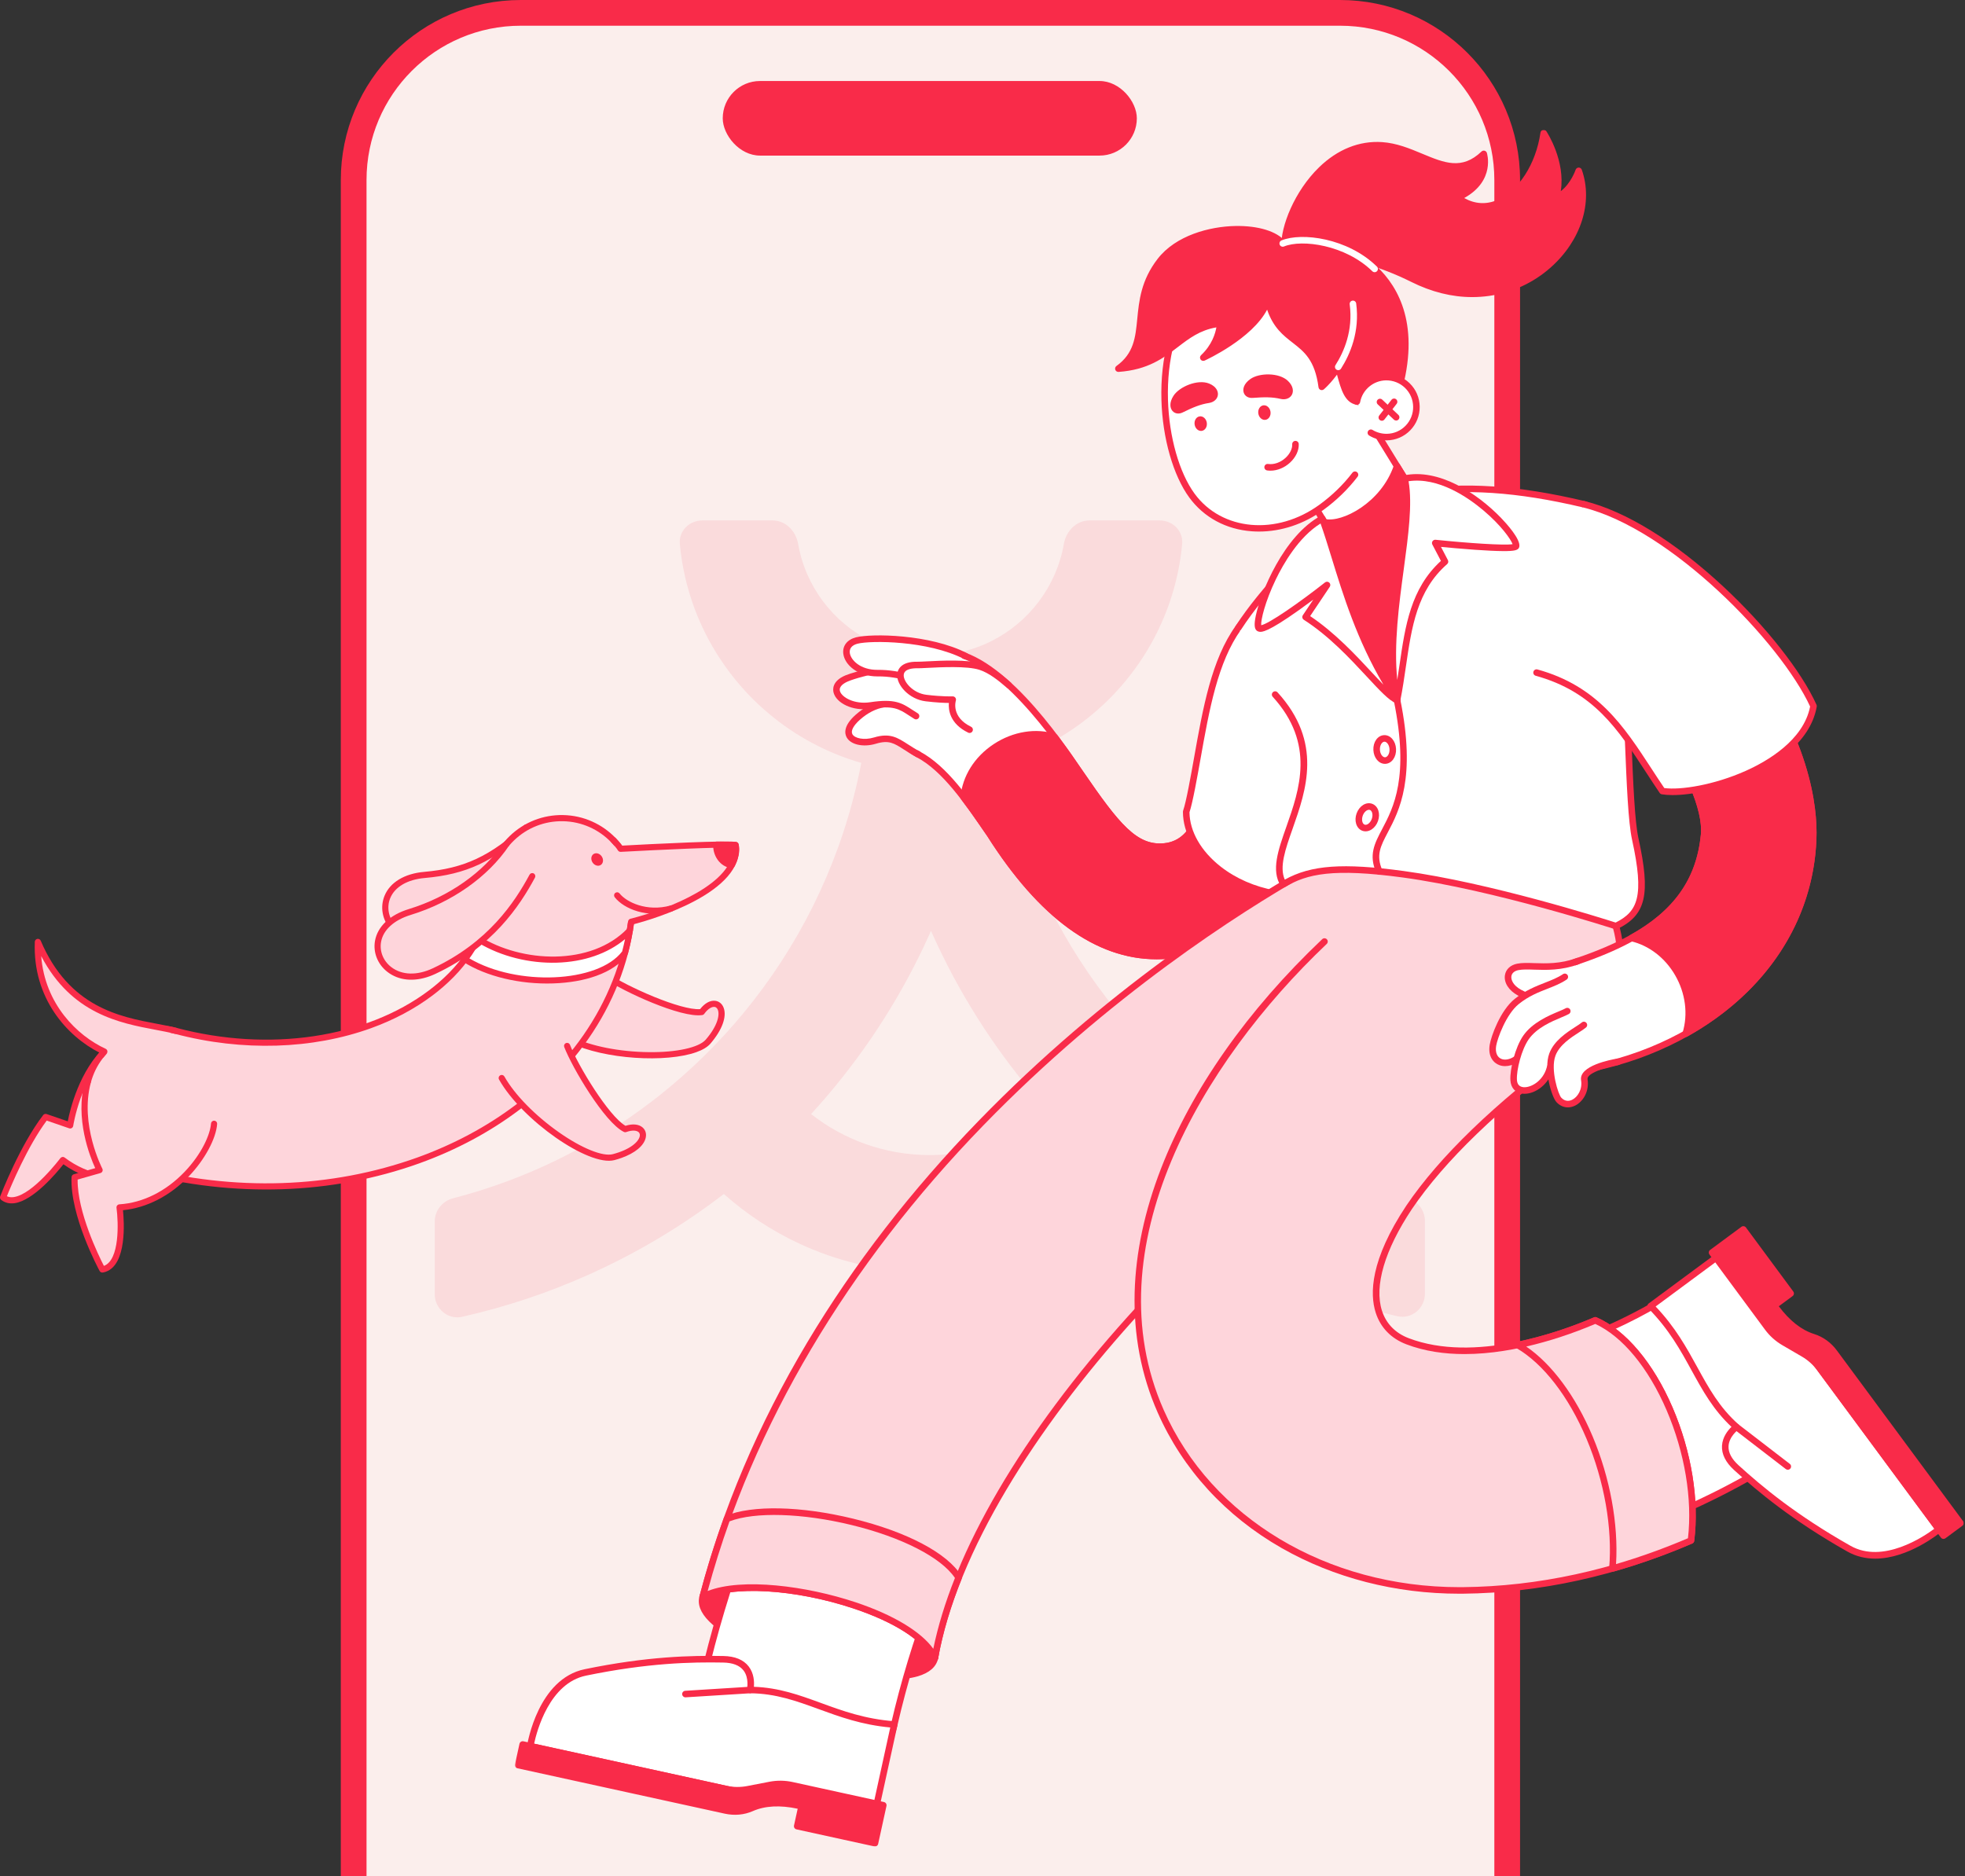 <svg xmlns="http://www.w3.org/2000/svg" width="1528" height="1459" viewBox="0 0 1528 1459" fill="none"><rect x="0" y="0" width="1528" height="1459" fill="#333333" stroke="none"/><path d="M275.012 140C275.012 68.203 333.215 10 405.012 10H1042.01C1113.81 10 1172.01 68.203 1172.01 140V1459H275.012V140Z" fill="#FBEEEC"></path><path fill-rule="evenodd" clip-rule="evenodd" d="M265.012 140C265.012 62.68 327.693 0 405.012 0H1042.01C1119.33 0 1182.01 62.68 1182.01 140V1459H1162.01V140C1162.01 73.726 1108.29 20 1042.01 20H405.012C338.738 20 285.012 73.726 285.012 140V1459H265.012V140Z" fill="#F92B49"></path><path d="M723.04 989.505C723.649 989.505 724.257 989.502 724.865 989.498V989.505H723.04Z" fill="#F92B49" fill-opacity="0.1"></path><path fill-rule="evenodd" clip-rule="evenodd" d="M724.795 898.269C724.696 898.27 724.597 898.271 724.498 898.272C724.366 898.273 724.234 898.274 724.102 898.275C724.333 898.274 724.564 898.272 724.795 898.269Z" fill="#F92B49" fill-opacity="0.1"></path><path fill-rule="evenodd" clip-rule="evenodd" d="M578.497 787.419C559.3 810.72 537.721 831.985 514.133 850.842C513.369 851.452 512.603 852.06 511.835 852.666C510.375 853.818 508.906 854.96 507.431 856.093C461.974 891.001 409.412 917.117 352.289 931.897C344.014 934.039 338.068 941.4 338.068 949.947V1006.53C338.068 1017.91 348.391 1026.54 359.498 1024.03C393.591 1016.32 426.427 1005.3 457.651 991.329C458.997 990.726 460.341 990.118 461.681 989.505C475.114 983.355 488.243 976.655 501.04 969.435C502.111 968.83 503.18 968.222 504.247 967.61C524.695 955.882 544.28 942.818 562.883 928.537C580.622 944.343 600.714 957.565 622.569 967.61C623.918 968.231 625.274 968.839 626.637 969.435C656.156 982.343 688.762 989.505 723.04 989.505C723.649 989.505 724.257 989.502 724.865 989.498C758.476 989.248 790.449 982.114 819.443 969.435C820.806 968.839 822.162 968.231 823.512 967.61C845.714 957.405 866.097 943.923 884.041 927.782C902.936 942.358 922.85 955.676 943.658 967.61C944.725 968.222 945.794 968.83 946.865 969.435C959.662 976.655 972.791 983.355 986.224 989.505C987.564 990.118 988.908 990.726 990.254 991.329C1020.9 1005.05 1053.1 1015.92 1086.52 1023.6C1097.64 1026.15 1108.01 1017.52 1108.01 1006.11V949.472C1108.01 940.954 1102.11 933.61 1093.87 931.442C1036.87 916.437 984.45 890.136 939.154 855.076C938.122 854.277 937.094 853.474 936.069 852.666C935.675 852.355 935.282 852.044 934.889 851.732L934.394 851.339L933.955 850.988L933.771 850.842C909.615 831.53 887.566 809.694 868.024 785.731C827.143 735.604 797.235 676.175 781.96 611.107C780.576 605.215 779.313 599.275 778.173 593.293C804.764 585.66 829.041 572.553 849.706 555.27C852.269 553.127 854.777 550.919 857.226 548.649C891.711 516.696 914.689 472.501 919.252 422.971C920.177 412.937 911.919 404.748 901.842 404.748H847.107C837.031 404.748 829.028 412.979 827.296 422.906C821.485 456.208 799.97 484.114 770.662 498.711C769.954 499.064 769.241 499.409 768.525 499.746C759.651 503.916 750.097 506.88 740.076 508.426C734.82 509.237 729.435 509.658 723.952 509.658C718.279 509.658 712.711 509.207 707.282 508.34C697.46 506.772 688.093 503.84 679.38 499.746C678.91 499.525 678.442 499.301 677.976 499.073C677.85 499.011 677.724 498.949 677.598 498.887L677.396 498.787L677.243 498.711C647.935 484.114 626.419 456.208 620.609 422.906C618.877 412.979 610.874 404.748 600.798 404.748H546.062C535.986 404.748 527.728 412.937 528.653 422.971C533.182 472.135 555.856 516.043 589.916 547.939C592.607 550.459 595.369 552.904 598.199 555.27C618.864 572.553 643.14 585.66 669.732 593.293C668.647 598.988 667.45 604.644 666.144 610.257C650.76 676.39 620.266 736.723 578.497 787.419ZM723.04 725.94C723.346 725.257 723.65 724.574 723.952 723.89L724.127 724.285L724.274 724.616L724.471 725.059L724.685 725.538L724.865 725.94C745.191 771.351 771.775 813.351 803.52 850.842C803.697 851.051 803.874 851.26 804.052 851.469C804.391 851.868 804.731 852.267 805.072 852.666C808.794 857.022 812.586 861.315 816.446 865.546C791.289 885.677 759.492 897.854 724.865 898.268L724.795 898.269C724.564 898.272 724.333 898.274 724.102 898.275L723.805 898.277L723.675 898.278L723.511 898.278L723.288 898.279L723.04 898.279C688.191 898.279 656.124 886.364 630.692 866.385C634.817 861.883 638.865 857.31 642.833 852.666C643.039 852.425 643.245 852.183 643.451 851.941L643.859 851.461C644.035 851.255 644.21 851.048 644.385 850.842C676.129 813.351 702.713 771.351 723.04 725.94Z" fill="#F92B49" fill-opacity="0.1"></path><rect x="562.012" y="63" width="322" height="58" rx="29" fill="#F92B49"></rect><mask id="mask0_200_1169" style="mask-type:luminance" maskUnits="userSpaceOnUse" x="400" y="101" width="1128" height="1335"><path d="M400.395 101H1527.01V1435.97H400.395V101Z" fill="white"></path></mask><g mask="url(#mask0_200_1169)"><path d="M900.736 743.46C987.953 742.227 1020.24 666.983 1027.54 592.402C1030.59 572.443 1033.73 551.806 1039.23 540.097C1062.05 489.269 987.046 453.897 962.428 504.009C951.689 526.864 947.605 553.691 943.657 579.637C937.71 608.491 937.281 654.973 905.707 658.283C883.382 660.622 869.252 643.857 839.905 601.004C814.682 563.886 743.939 461.961 696.643 529.289C685.613 549.966 693.431 575.667 714.104 586.699C734.827 597.754 751.861 622.625 769.895 648.957C798.934 694.802 842.641 744.282 900.736 743.46Z" fill="white"></path><path d="M899.31 746.015C899.797 746.015 900.283 746.01 900.772 746.004C1000.31 744.597 1024.51 649.395 1030.07 592.718C1033.09 572.926 1036.2 552.531 1041.53 541.179C1054.03 513.356 1038.96 490.947 1019.68 481.886C1000.42 472.833 973.576 475.546 960.143 502.888C949.237 526.097 945.124 553.084 941.15 579.189C940.079 584.397 939.2 590.075 938.27 596.085C934.118 622.874 929.415 653.238 905.441 655.751C884.257 657.97 870.537 641.225 842.005 599.568C824.363 573.604 777.488 504.619 733.808 504.28C718.825 504.174 705.616 512.085 694.559 527.827C694.5 527.911 694.446 528.001 694.396 528.092C682.724 549.974 691.028 577.272 712.906 588.944C733.069 599.703 749.925 624.305 767.769 650.356C807.989 713.842 852.237 746.015 899.31 746.015ZM999.284 482.364C1005.65 482.364 1011.94 483.871 1017.51 486.493C1034.61 494.529 1047.98 514.406 1036.91 539.054C1031.27 551.046 1028.1 571.848 1025.04 591.962C1025.03 592.007 1025.02 592.106 1025.01 592.154C1019.63 647.131 996.316 739.562 900.7 740.914C900.239 740.92 899.777 740.924 899.318 740.924C854.089 740.924 811.279 709.532 772.046 647.593C772.03 647.567 772.011 647.542 771.994 647.516C753.781 620.921 736.576 595.802 715.302 584.452C695.946 574.123 688.572 550.005 698.816 530.624C708.837 516.417 720.606 509.26 733.769 509.37C774.777 509.689 820.562 577.07 837.799 602.436C867.554 645.88 882.056 663.313 905.972 660.814C933.846 657.893 939.087 624.053 943.3 596.863C944.226 590.891 945.098 585.251 946.15 580.15C946.158 580.106 946.168 580.062 946.174 580.018C950.096 554.252 954.149 527.611 964.732 505.093C972.743 488.784 986.159 482.364 999.282 482.364H999.284Z" fill="#F92B49"></path><path d="M749.422 620.131C756.273 629.067 763.011 638.906 769.895 648.955C798.934 694.8 842.64 744.281 900.736 743.458C987.953 742.225 1020.24 666.983 1027.54 592.4C1030.59 572.443 1033.73 551.806 1039.23 540.096C1062.06 489.269 987.047 453.897 962.428 504.009C951.69 526.864 947.606 553.691 943.658 579.636C937.711 608.489 937.282 654.973 905.706 658.281C883.381 660.622 869.253 643.856 839.904 601.005C834.935 593.693 828.201 583.864 820.226 573.311C790.023 563.434 752.417 586.697 749.422 620.131Z" fill="#F92B49"></path><path d="M899.31 746.015C899.797 746.015 900.283 746.01 900.772 746.004C1000.31 744.597 1024.51 649.394 1030.07 592.717C1033.09 572.926 1036.2 552.531 1041.53 541.179C1054.03 513.356 1038.96 490.947 1019.68 481.886C1000.42 472.833 973.576 475.546 960.143 502.888C949.237 526.097 945.124 553.084 941.15 579.188C940.079 584.397 939.2 590.073 938.27 596.085C934.118 622.874 929.415 653.237 905.441 655.75C884.261 657.962 870.537 641.224 842.005 599.566C836.209 591.037 829.802 581.763 822.257 571.777C821.943 571.362 821.511 571.054 821.017 570.892C805.75 565.899 787.713 568.8 772.769 578.648C757.784 588.525 748.351 603.561 746.886 619.905C746.829 620.54 747.013 621.174 747.401 621.68C754.208 630.558 760.797 640.176 767.769 650.356C807.989 713.842 852.237 746.015 899.31 746.015ZM999.284 482.364C1005.65 482.364 1011.94 483.871 1017.51 486.493C1034.61 494.529 1047.98 514.406 1036.91 539.054C1031.27 551.046 1028.1 571.848 1025.04 591.962C1025.03 592.007 1025.02 592.106 1025.01 592.154C1019.63 647.131 996.316 739.562 900.7 740.914C900.239 740.92 899.777 740.924 899.318 740.924C854.089 740.924 811.279 709.532 772.046 647.593C772.03 647.567 772.013 647.542 771.996 647.516C765.182 637.568 758.734 628.154 752.056 619.385C753.664 604.972 762.19 591.718 775.571 582.9C788.985 574.058 805.036 571.316 818.683 575.492C825.949 585.144 832.162 594.14 837.799 602.436C867.554 645.88 882.056 663.313 905.972 660.814C933.846 657.893 939.087 624.053 943.3 596.863C944.226 590.893 945.098 585.251 946.15 580.15C946.158 580.106 946.168 580.062 946.174 580.018C950.096 554.252 954.149 527.611 964.732 505.093C972.743 488.784 986.159 482.364 999.282 482.364H999.284Z" fill="#F92B49"></path><path d="M1043.22 693.177C1054.22 672.369 1059.05 645.255 1064.63 613.86C1067.36 598.534 1071.85 573.295 1075.33 564.301C1094.63 534.086 1087.09 493.708 1057.59 472.602C1027.1 450.786 984.698 457.816 962.88 488.308C944.492 514.008 937.919 550.961 930.96 590.082C928.524 603.772 924.878 624.273 922.403 631.264C922.403 669.3 975.882 709.713 1043.22 693.177Z" fill="white"></path><path d="M1012.63 699.467C1022.9 699.467 1033.39 698.214 1043.83 695.651C1044.53 695.476 1045.13 695.011 1045.47 694.369C1056.66 673.208 1061.52 645.912 1067.14 614.307C1069.8 599.356 1074.23 574.42 1077.62 565.452C1097.59 533.93 1089.47 492.284 1059.07 470.532C1027.49 447.934 983.409 455.244 960.81 486.829C942.088 512.995 935.465 550.224 928.453 589.636C926.045 603.179 922.408 623.625 920.003 630.416C919.906 630.688 919.857 630.976 919.857 631.265C919.857 647.875 929.386 664.872 946.002 677.901C964.009 692.023 987.634 699.467 1012.63 699.467ZM1041.5 690.974C1007.51 699.003 973.063 692.65 949.143 673.895C933.91 661.949 925.114 646.588 924.952 631.684C927.488 624.134 931.076 603.971 933.465 590.542C940.374 551.697 946.899 515.021 964.951 489.791C985.915 460.491 1026.81 453.708 1056.11 474.674C1084.38 494.898 1091.88 533.666 1073.19 562.933C1073.1 563.075 1073.02 563.226 1072.96 563.383C1069.39 572.608 1064.84 598.154 1062.13 613.415C1056.67 644.088 1051.95 670.646 1041.5 690.974Z" fill="#F92B49"></path><path d="M709.037 551.112C694.742 543.854 679.741 546.451 666.98 557.831C650.438 572.58 666.006 580.283 680.427 575.939C695.324 571.448 698.991 578.547 714.105 586.697" fill="white"></path><path d="M714.102 589.243C715.008 589.243 715.885 588.759 716.346 587.905C717.012 586.667 716.55 585.123 715.313 584.457C711.599 582.453 708.566 580.499 705.889 578.774C697.807 573.565 691.967 569.802 679.691 573.5C671.789 575.882 664.604 574.137 662.856 571.014C661.409 568.431 663.53 564.319 668.675 559.73C680.775 548.941 694.7 546.687 707.885 553.38C709.139 554.018 710.671 553.516 711.308 552.263C711.943 551.01 711.443 549.477 710.19 548.84C695.005 541.131 679.058 543.65 665.287 555.93C655.588 564.578 656.818 570.651 658.412 573.5C661.617 579.222 671.397 581.318 681.162 578.376C691.186 575.354 695.178 577.928 703.131 583.054C705.886 584.828 709.007 586.84 712.896 588.938C713.281 589.144 713.695 589.243 714.102 589.243Z" fill="#F92B49"></path><path d="M717.257 521.488C706.247 513.554 666.789 523.979 658.32 527.605C640.085 535.412 656.5 551.744 677.016 548.626C698.19 545.408 701.301 550.123 712.325 556.899" fill="white"></path><path d="M712.324 559.446C713.179 559.446 714.014 559.015 714.496 558.232C715.23 557.034 714.856 555.468 713.659 554.731C712.187 553.828 710.867 552.965 709.59 552.131C701.339 546.743 695.886 543.184 676.635 546.111C664.337 547.98 654.515 542.242 653.156 537.472C652.076 533.685 656.557 531.132 659.323 529.946C669.539 525.573 706.547 516.908 715.771 523.554C716.911 524.377 718.5 524.119 719.324 522.979C720.147 521.837 719.889 520.248 718.747 519.425C705.852 510.129 663.792 522.496 657.32 525.267C646.914 529.721 647.517 536.263 648.26 538.867C650.464 546.6 662.699 553.381 677.401 551.145C694.73 548.512 699.022 551.312 706.807 556.396C708.113 557.248 709.464 558.13 710.994 559.07C711.411 559.325 711.87 559.446 712.326 559.446H712.324Z" fill="#F92B49"></path><path d="M750.912 510.279C721.903 495.421 677.303 495.284 666.217 498.127C650.179 502.242 659.557 523.727 682.594 523.485C700.518 523.297 716 530.207 716 530.207" fill="white"></path><path d="M715.998 532.753C716.971 532.753 717.902 532.19 718.325 531.243C718.896 529.958 718.32 528.455 717.037 527.883C716.384 527.59 700.855 520.763 682.565 520.939C668.956 521.093 661.523 513.2 660.817 507.827C660.35 504.28 662.493 501.71 666.851 500.592C677.049 497.977 721.399 498.021 749.751 512.544C751.003 513.186 752.536 512.69 753.177 511.439C753.817 510.187 753.323 508.652 752.072 508.012C722.89 493.065 677.647 492.567 665.585 495.661C658.721 497.421 654.96 502.338 655.77 508.49C656.91 517.161 667.096 526.031 682.211 526.032C682.348 526.032 682.483 526.032 682.62 526.031C699.748 525.836 714.814 532.465 714.963 532.531C715.3 532.68 715.652 532.753 715.998 532.753Z" fill="#F92B49"></path><path d="M784.291 532.676C777.381 526.68 769.881 520.894 762.384 518.482C749.413 514.31 718.992 517.28 713.639 517.153C689.556 516.582 701.621 540.619 720.103 542.862C732.988 544.425 740.854 544.099 740.854 544.099C740.854 544.099 736.092 558.781 753.979 567.478" fill="white"></path><path d="M753.977 570.023C754.921 570.023 755.828 569.497 756.268 568.589C756.883 567.325 756.358 565.803 755.092 565.187C739.519 557.617 743.12 545.389 743.28 544.871C743.527 544.08 743.375 543.212 742.872 542.557C742.367 541.901 741.581 541.528 740.75 541.555C740.673 541.56 732.899 541.851 720.41 540.335C709.785 539.047 702.37 530.055 702.747 524.853C703.087 520.153 709.677 519.617 713.579 519.697C714.876 519.73 717.301 519.603 720.661 519.43C731.607 518.864 751.982 517.81 761.604 520.906C768.944 523.266 776.347 529.154 782.622 534.599C783.683 535.52 785.292 535.407 786.213 534.346C787.135 533.284 787.022 531.676 785.96 530.754C779.296 524.971 771.378 518.702 763.163 516.06C752.654 512.679 731.671 513.764 720.399 514.346C717.273 514.507 714.801 514.632 713.7 514.609C699.893 514.269 697.893 521.408 697.67 524.487C697.077 532.668 706.816 543.816 719.798 545.39C728.138 546.401 734.382 546.636 737.856 546.67C737.407 552.081 738.579 562.822 752.866 569.767C753.224 569.942 753.603 570.023 753.977 570.023Z" fill="#F92B49"></path><path d="M726.981 1289.31C718.241 1328.42 535.479 1279.41 546.418 1241.9C557.359 1204.38 736.725 1245.71 726.981 1289.31Z" fill="#F92B49"></path><path d="M691.528 1306.2C700.048 1306.2 707.551 1305.4 713.523 1303.67C722.646 1301.02 728.011 1296.38 729.466 1289.87C734.997 1265.12 689.083 1244.02 648.086 1233.47C624.398 1227.38 600.225 1224.2 581.762 1224.76C559.984 1225.42 546.919 1231.1 543.977 1241.18C542.139 1247.49 544.65 1254.13 551.439 1260.93C574.892 1284.41 646.984 1306.2 691.528 1306.2ZM586.425 1229.77C603.225 1229.77 624.278 1232.61 646.817 1238.4C687.32 1248.82 728.906 1269.02 724.497 1288.76C723.478 1293.32 719.308 1296.69 712.105 1298.78C695.591 1303.57 664.168 1300.94 630.101 1291.91C596.113 1282.91 567.352 1269.66 555.04 1257.33C549.664 1251.95 547.585 1246.99 548.864 1242.61C551.339 1234.12 565.619 1229.77 586.425 1229.77Z" fill="#F92B49"></path><path d="M621.03 1400.36C655.804 1400.36 687.238 1376.46 695.381 1341.13C710.477 1275.64 734.663 1211.65 767.27 1150.93C823.581 1022.84 1025.37 839.114 1098.28 808.45C1134.91 787.54 1147.67 740.898 1126.76 704.263C1105.86 667.627 1059.22 654.875 1022.59 675.774C968.282 706.755 861.626 776.802 757.435 897.832C655.241 1016.33 581.138 1156.09 546.542 1306.82C535.034 1353.9 572.709 1400.93 621.03 1400.36Z" fill="white"></path><path d="M620.161 1402.91C620.455 1402.91 620.747 1402.91 621.043 1402.91C638.589 1402.91 655.892 1396.9 669.765 1386C683.853 1374.93 693.831 1359.19 697.863 1341.7C712.908 1276.43 737.014 1212.65 769.513 1152.14C769.544 1152.08 769.574 1152.02 769.601 1151.96C794.396 1095.56 852.254 1020.11 928.34 944.968C994.036 880.083 1062.73 826.164 1099.27 810.796C1099.37 810.757 1099.46 810.71 1099.55 810.661C1137.34 789.088 1150.54 740.793 1128.98 703C1107.41 665.207 1059.12 651.999 1021.33 673.563C966.879 704.625 859.946 774.851 755.506 896.172C703.887 956.025 659.77 1020.92 624.381 1089.07C588.151 1158.82 561.128 1231.9 544.063 1306.26C538.418 1329.35 543.953 1353.66 559.255 1372.92C574.431 1392.02 596.586 1402.91 620.161 1402.91ZM764.979 1149.82C732.292 1210.7 708.039 1274.88 692.902 1340.56C685.131 1374.27 655.576 1397.82 621.03 1397.82H621C598.671 1398.05 577.621 1387.85 563.24 1369.75C548.923 1351.73 543.739 1329.01 549.016 1307.43C582.579 1161.19 655.312 1020.14 759.361 899.494C863.305 778.751 969.686 708.884 1023.85 677.985C1059.2 657.812 1104.38 670.167 1124.55 705.524C1144.7 740.834 1132.4 785.946 1097.15 806.163C1060.03 821.838 990.793 876.131 924.762 941.345C848.279 1016.88 790.047 1092.86 764.979 1149.82Z" fill="#F92B49"></path><path d="M726.98 1289.31C756.936 1120.47 975.597 904.272 1106.7 840.346C1211.93 776.845 1122.79 619.813 1014.17 678.191C962.303 707.783 860.734 772.557 762.834 873.409C660.716 978.611 582.512 1103.89 546.418 1241.89C585.469 1220.58 708.836 1249.45 726.98 1289.31Z" fill="#FED5DB"></path><path d="M726.98 1291.86C727.087 1291.86 727.193 1291.85 727.3 1291.84C728.407 1291.7 729.293 1290.86 729.488 1289.76C759.08 1122.97 976.009 906.904 1107.81 842.636C1107.88 842.602 1107.95 842.565 1108.01 842.528C1133.06 827.411 1149.11 805.961 1154.41 780.498C1159.12 757.876 1155 733.637 1142.81 712.248C1120.52 673.137 1070.38 645.096 1012.97 675.95C961.037 705.577 859.327 770.351 761.01 871.638C708.565 925.665 663.708 983.673 627.682 1044.05C589.702 1107.7 561.534 1174.05 543.958 1241.25C543.7 1242.23 544.052 1243.28 544.853 1243.9C545.653 1244.53 546.749 1244.62 547.641 1244.13C568.355 1232.82 618.246 1235.73 663.692 1250.89C695.912 1261.63 718.136 1276.02 724.665 1290.37C725.083 1291.28 725.994 1291.86 726.98 1291.86ZM1105.48 838.109C1037.93 871.075 950.403 942.209 877.017 1023.79C794.692 1115.3 741.219 1206.75 725.745 1282.23C715.992 1268.73 694.528 1255.8 665.302 1246.06C627.198 1233.35 577.104 1226.79 550.273 1237.31C584.864 1109.24 658.91 984.129 764.662 875.185C862.543 774.35 963.793 709.867 1015.43 680.403C1069.78 651.196 1117.28 677.736 1138.39 714.77C1159.51 751.831 1158.21 806.221 1105.48 838.109Z" fill="#F92B49"></path><path d="M565.261 1181.2C607.861 1163.61 722.654 1189.71 745.419 1226.89C736.88 1248.15 730.571 1269.07 726.98 1289.31C708.836 1249.45 585.466 1220.58 546.417 1241.9C551.786 1221.37 558.091 1201.14 565.261 1181.2Z" fill="#FED5DB"></path><path d="M726.979 1291.86C727.086 1291.86 727.193 1291.85 727.3 1291.84C728.407 1291.7 729.294 1290.86 729.489 1289.76C732.938 1270.3 739.096 1249.47 747.784 1227.84C748.084 1227.09 748.012 1226.25 747.592 1225.56C736.766 1207.88 705.285 1191.23 663.382 1181.04C622.873 1171.17 584.904 1170.34 564.29 1178.85C563.627 1179.12 563.109 1179.66 562.867 1180.34C555.621 1200.48 549.26 1220.98 543.956 1241.25C543.7 1242.23 544.052 1243.28 544.852 1243.9C545.651 1244.53 546.747 1244.62 547.64 1244.13C568.353 1232.82 618.244 1235.73 663.691 1250.89C695.912 1261.63 718.136 1276.02 724.665 1290.37C725.081 1291.28 725.993 1291.86 726.979 1291.86ZM742.571 1227.16C734.976 1246.25 729.33 1264.73 725.745 1282.23C715.991 1268.73 694.528 1255.81 665.303 1246.06C627.199 1233.35 577.104 1226.8 550.272 1237.31C555.15 1219.26 560.856 1201.07 567.271 1183.14C586.927 1175.59 623.947 1176.68 662.177 1185.98C701.33 1195.51 731.91 1211.21 742.571 1227.16Z" fill="#F92B49"></path><path d="M695.383 1341.13L678.917 1416.33L412.366 1357.97C412.366 1357.97 420.369 1307.8 455.167 1300.61C498.784 1291.61 532.109 1289.82 562.45 1290.4C588.835 1290.9 583.315 1314.29 583.315 1314.29C623.655 1314.58 648.263 1337.64 695.383 1341.13Z" fill="white"></path><path d="M678.916 1418.88C679.398 1418.88 679.876 1418.74 680.29 1418.47C680.859 1418.11 681.258 1417.53 681.403 1416.87L697.869 1341.67C698.026 1340.95 697.865 1340.2 697.424 1339.61C696.982 1339.01 696.308 1338.64 695.57 1338.59C672.662 1336.89 655.21 1330.52 638.33 1324.35C621.6 1318.25 605.755 1312.46 586.238 1311.8C586.56 1307.98 586.353 1301.34 582.156 1295.93C578.126 1290.74 571.511 1288.02 562.496 1287.85C537.721 1287.37 503.073 1288.12 454.65 1298.12C418.546 1305.58 410.188 1355.44 409.85 1357.56C409.638 1358.89 410.503 1360.16 411.82 1360.45L678.371 1418.82C678.552 1418.85 678.735 1418.87 678.917 1418.87L678.916 1418.88ZM692.275 1343.42L676.974 1413.3L415.339 1356.01C417.439 1346.21 427.227 1308.98 455.68 1303.11C503.608 1293.21 537.891 1292.47 562.4 1292.94C569.784 1293.08 575.071 1295.13 578.115 1299.03C582.771 1305 580.854 1313.62 580.835 1313.71C580.661 1314.46 580.838 1315.25 581.316 1315.86C581.796 1316.47 582.522 1316.82 583.296 1316.83C603.281 1316.98 619.458 1322.89 636.585 1329.14C653.075 1335.16 670.101 1341.38 692.275 1343.42Z" fill="#F92B49"></path><path d="M402.941 1372.68L564.147 1407.98C570.939 1409.46 578.066 1408.91 584.431 1406.12C594.644 1401.63 607.433 1400.9 623.304 1404.7L619.913 1420.19L680.375 1433.43L686.841 1403.9L615.876 1388.36C610.246 1387.12 604.421 1387.05 598.761 1388.14L581.521 1391.47C575.862 1392.56 570.038 1392.49 564.407 1391.26L406.445 1356.67L402.941 1372.68Z" fill="#F92B49"></path><path d="M680.377 1435.97C680.859 1435.97 681.337 1435.84 681.751 1435.57C682.318 1435.21 682.719 1434.63 682.864 1433.97L689.33 1404.44C689.63 1403.07 688.761 1401.71 687.388 1401.41L616.422 1385.87C610.419 1384.56 604.315 1384.48 598.281 1385.64L581.041 1388.97C575.689 1390 570.277 1389.94 564.954 1388.77L406.992 1354.18C406.333 1354.04 405.644 1354.16 405.075 1354.53C404.506 1354.89 404.105 1355.47 403.96 1356.12L400.455 1372.13C400.155 1373.51 401.025 1374.86 402.397 1375.16L563.605 1410.46C571.146 1412.11 578.702 1411.42 585.458 1408.45C594.858 1404.31 606.562 1403.7 620.281 1406.62L617.428 1419.64C617.128 1421.02 617.998 1422.37 619.372 1422.67L679.834 1435.91C680.013 1435.95 680.196 1435.97 680.38 1435.97L680.377 1435.97ZM683.811 1405.84L678.435 1430.39L622.944 1418.24L625.792 1405.24C626.089 1403.88 625.246 1402.54 623.897 1402.22C608.021 1398.43 594.399 1398.95 583.408 1403.79C577.727 1406.28 571.08 1406.89 564.692 1405.49L405.971 1370.73L408.388 1359.7L563.863 1393.74C569.866 1395.06 575.97 1395.13 582.004 1393.97L599.245 1390.64C604.596 1389.61 610.01 1389.68 615.331 1390.84L683.811 1405.84Z" fill="#F92B49"></path><path d="M532.993 1319.99C533.046 1319.99 533.1 1319.99 533.155 1319.98L583.472 1316.83C584.876 1316.74 585.94 1315.53 585.854 1314.13C585.766 1312.72 584.549 1311.67 583.154 1311.75L532.835 1314.9C531.433 1314.99 530.367 1316.2 530.455 1317.6C530.54 1318.95 531.659 1319.99 532.993 1319.99Z" fill="#F92B49"></path><path d="M1129.35 1214.92C1211.65 1214.38 1293.02 1187.85 1366.42 1145.18C1452.03 1092.81 1376.48 964.118 1289.01 1013.51C1231.19 1047.54 1147.91 1074.5 1087.8 1056.41C1068.68 1050 1062.56 1040.33 1059.37 1032.62C1029.04 934.216 1155.11 841.067 1210.36 796.253C1290 735.36 1201.27 615.043 1119.51 673.469C990.843 759.946 847.531 946.563 918.249 1091.04C952.123 1175.41 1040.11 1216.33 1129.35 1214.92Z" fill="white"></path><path d="M1124.78 1217.5C1126.32 1217.5 1127.85 1217.48 1129.39 1217.46C1207.32 1216.95 1289.72 1192.71 1367.7 1147.38C1388.23 1134.82 1401.2 1117.07 1405.24 1096.03C1408.83 1077.37 1405.12 1057.42 1394.8 1039.87C1384.48 1022.32 1368.87 1009.39 1350.83 1003.46C1330.49 996.769 1308.68 999.477 1287.76 1011.29C1234.51 1042.63 1150.42 1072.6 1088.53 1053.97C1070.55 1047.94 1064.77 1038.95 1061.77 1031.76C1033.92 941.027 1142.69 853.804 1201.14 806.934C1204.98 803.86 1208.6 800.954 1211.96 798.229C1230.96 783.7 1241.99 764.71 1243.8 743.359C1245.4 724.422 1239.61 704.965 1227.49 688.575C1215.37 672.188 1198.48 660.957 1179.92 656.947C1158.99 652.428 1137.59 657.424 1118.03 671.394C1047.99 718.466 982.128 788.705 941.901 859.242C907.558 919.459 875.184 1008.73 915.923 1092.07C932.136 1132.39 961.834 1165.35 1001.81 1187.38C1037.64 1207.12 1080.07 1217.49 1124.78 1217.49V1217.5ZM1328.49 1004.95C1355.64 1004.95 1378.13 1021.55 1390.41 1042.45C1408.13 1072.58 1407.76 1116.91 1365.09 1143.01C1287.93 1187.87 1206.39 1211.87 1129.34 1212.37H1129.32C1031.51 1213.9 951.519 1167.07 920.612 1090.09C920.59 1090.03 920.563 1089.97 920.537 1089.92C880.709 1008.55 912.576 920.935 946.324 861.762C986.182 791.877 1051.46 722.274 1120.94 675.579C1161.69 646.455 1202.6 663.477 1223.39 691.6C1244.21 719.749 1248.52 763.871 1208.81 794.229C1205.4 796.995 1201.78 799.895 1197.96 802.962C1138.54 850.606 1027.94 939.291 1056.94 1033.37C1056.96 1033.45 1056.99 1033.52 1057.02 1033.59C1060.41 1041.8 1066.89 1052.09 1086.99 1058.82C1100.68 1062.95 1115.41 1064.76 1130.63 1064.77C1186 1064.77 1247.87 1040.67 1290.3 1015.7C1303.62 1008.18 1316.51 1004.95 1328.49 1004.95V1004.95Z" fill="#F92B49"></path><path d="M1029.92 732.218C919.446 837.026 850.238 978.872 902.568 1097.53C942.694 1188.51 1038.2 1237.8 1137.67 1236.84C1197.84 1236.25 1256.78 1223.02 1314.93 1198.02C1323.12 1132.84 1287.12 1047.22 1240.52 1026.81C1195.07 1046.35 1137.3 1059.4 1094.48 1043.06C1065.47 1031.99 1058.14 995.469 1095.74 938.925C1121.37 901.106 1163.83 860.132 1221.93 817.146C1319.28 742.672 1210.81 595.687 1110.9 667.072" fill="#FED5DB"></path><path d="M1134.76 1239.4C1135.74 1239.4 1136.72 1239.39 1137.7 1239.39C1197.06 1238.81 1257.03 1225.68 1315.93 1200.36C1316.76 1200.01 1317.34 1199.24 1317.45 1198.34C1321.44 1166.6 1315.3 1128.8 1300.61 1094.62C1285.71 1059.96 1264.18 1034.39 1241.54 1024.48C1240.9 1024.2 1240.16 1024.19 1239.52 1024.47C1213.13 1035.81 1146.27 1060.1 1095.39 1040.68C1085.01 1036.72 1077.82 1029.32 1074.61 1019.29C1068.48 1000.13 1076.74 972.095 1097.86 940.337C1123.32 902.773 1165.58 862.008 1223.45 819.193C1246.65 801.445 1260.05 778.37 1262.24 752.436C1264.19 729.431 1257.15 705.789 1242.42 685.872C1227.69 665.959 1207.16 652.31 1184.61 647.442C1159.18 641.951 1133.18 648.026 1109.42 665.001C1108.28 665.819 1108.01 667.41 1108.83 668.553C1109.65 669.696 1111.24 669.962 1112.38 669.145C1162.43 633.385 1212.75 654.317 1238.32 688.899C1263.91 723.507 1269.22 777.769 1220.39 815.125C1162.09 858.258 1119.43 899.439 1093.63 937.499C1065.43 979.907 1065.09 1006.23 1069.76 1020.84C1073.46 1032.4 1081.69 1040.91 1093.57 1045.44C1107.86 1050.89 1123.31 1053.04 1138.77 1053.04C1179.56 1053.04 1220.46 1038.12 1240.49 1029.59C1261.6 1039.31 1281.76 1063.66 1295.93 1096.63C1310.05 1129.48 1316.09 1165.7 1312.58 1196.26C1254.73 1220.94 1195.88 1233.73 1137.65 1234.3C1136.69 1234.3 1135.74 1234.31 1134.78 1234.31C1031.94 1234.31 941.917 1180.44 904.898 1096.5C849.382 970.622 933.987 826.744 1031.68 734.068C1032.69 733.101 1032.74 731.489 1031.77 730.47C1030.8 729.449 1029.19 729.407 1028.17 730.376C970.013 785.548 926.668 847.234 902.821 908.762C890.048 941.715 883.148 974.114 882.312 1005.06C881.419 1038.1 887.449 1069.55 900.24 1098.56C919.65 1142.57 952.971 1178.99 996.604 1203.88C1037.38 1227.14 1085.1 1239.4 1134.76 1239.4Z" fill="#F92B49"></path><path d="M1180.16 1046.01C1201.1 1041.76 1221.85 1034.84 1240.52 1026.81C1287.12 1047.22 1323.12 1132.84 1314.93 1198.02C1294.66 1206.73 1274.3 1214.01 1253.83 1219.83C1259.44 1154.09 1225.37 1071.86 1180.16 1046.01Z" fill="#FED5DB"></path><path d="M1253.83 1222.37C1254.06 1222.37 1254.3 1222.34 1254.53 1222.28C1274.93 1216.48 1295.59 1209.11 1315.93 1200.36C1316.76 1200.01 1317.34 1199.24 1317.45 1198.34C1321.44 1166.6 1315.3 1128.8 1300.61 1094.62C1285.71 1059.96 1264.18 1034.39 1241.54 1024.48C1240.89 1024.2 1240.16 1024.19 1239.51 1024.47C1219.63 1033.02 1198.93 1039.6 1179.66 1043.52C1178.62 1043.73 1177.82 1044.56 1177.65 1045.61C1177.48 1046.65 1177.98 1047.69 1178.9 1048.22C1199.86 1060.21 1219.84 1085.99 1233.71 1118.95C1247.54 1151.82 1253.95 1188.51 1251.3 1219.61C1251.23 1220.44 1251.57 1221.26 1252.21 1221.79C1252.68 1222.17 1253.25 1222.37 1253.83 1222.37H1253.83ZM1312.58 1196.26C1294.03 1204.17 1275.24 1210.93 1256.64 1216.37C1258.58 1185.29 1252 1149.3 1238.4 1116.97C1225.28 1085.8 1206.72 1060.77 1186.81 1047.18C1204.3 1043.19 1222.71 1037.16 1240.49 1029.59C1261.6 1039.31 1281.76 1063.66 1295.93 1096.63C1310.05 1129.48 1316.09 1165.7 1312.58 1196.26Z" fill="#F92B49"></path><path d="M1283.57 1015.72L1345.48 969.951L1507.69 1189.37C1507.69 1189.37 1468.64 1221.86 1437.71 1204.36C1398.95 1182.42 1372.69 1161.83 1350.23 1141.42C1330.7 1123.67 1350.26 1109.7 1350.26 1109.7C1320.09 1082.92 1316.74 1049.36 1283.57 1015.72Z" fill="white"></path><path d="M1458.16 1212.13C1483.93 1212.13 1508.03 1192.4 1509.32 1191.33C1510.35 1190.46 1510.54 1188.94 1509.73 1187.86L1347.52 968.438C1347.12 967.896 1346.52 967.534 1345.85 967.434C1345.18 967.333 1344.51 967.503 1343.96 967.905L1282.06 1013.67C1281.47 1014.11 1281.09 1014.78 1281.03 1015.52C1280.98 1016.25 1281.24 1016.98 1281.76 1017.5C1297.89 1033.86 1306.83 1050.15 1315.47 1065.9C1324.05 1081.51 1332.16 1096.3 1346.42 1109.65C1343.66 1112.31 1339.44 1117.45 1339.04 1124.28C1338.66 1130.84 1341.85 1137.24 1348.52 1143.31C1366.86 1159.97 1393.43 1182.23 1436.46 1206.58C1443.51 1210.57 1450.91 1212.13 1458.16 1212.13ZM1504.16 1188.88C1496.13 1194.87 1464.25 1216.45 1438.97 1202.14C1396.37 1178.04 1370.09 1156.03 1351.95 1139.54C1346.48 1134.57 1343.85 1129.55 1344.13 1124.61C1344.55 1117.05 1351.67 1111.82 1351.74 1111.77C1352.37 1111.32 1352.76 1110.6 1352.8 1109.83C1352.84 1109.06 1352.52 1108.31 1351.95 1107.8C1337 1094.53 1328.71 1079.43 1319.94 1063.45C1311.49 1048.06 1302.77 1032.17 1287.43 1016.04L1344.94 973.511L1504.16 1188.88Z" fill="#F92B49"></path><path d="M1524.47 1184.5L1426.36 1051.8C1422.23 1046.21 1416.5 1041.93 1409.87 1039.84C1399.23 1036.5 1389.13 1028.62 1379.67 1015.32L1392.43 1005.89L1355.63 956.121L1331.32 974.092L1374.51 1032.51C1377.94 1037.14 1382.27 1041.03 1387.25 1043.94L1402.42 1052.78C1407.4 1055.69 1411.73 1059.57 1415.16 1064.21L1511.29 1194.24L1524.47 1184.5L1524.47 1184.5Z" fill="#F92B49"></path><path d="M1511.29 1196.79C1511.82 1196.79 1512.35 1196.62 1512.8 1196.29L1525.98 1186.55C1526.52 1186.14 1526.88 1185.54 1526.99 1184.88C1527.09 1184.21 1526.92 1183.53 1526.51 1182.99L1428.41 1050.29C1423.82 1044.08 1417.67 1039.63 1410.63 1037.42C1400.84 1034.34 1391.63 1027.09 1383.22 1015.87L1393.94 1007.94C1395.07 1007.1 1395.31 1005.51 1394.47 1004.38L1357.68 954.609C1357.28 954.066 1356.68 953.705 1356.01 953.606C1355.34 953.504 1354.66 953.673 1354.12 954.076L1329.81 972.047C1328.68 972.883 1328.44 974.476 1329.28 975.607L1372.46 1034.02C1376.12 1038.97 1380.66 1043.04 1385.97 1046.14L1401.14 1054.98C1405.85 1057.73 1409.88 1061.34 1413.11 1065.72L1509.24 1195.75C1509.74 1196.43 1510.51 1196.79 1511.29 1196.79H1511.29ZM1520.91 1183.96L1511.82 1190.68L1417.21 1062.7C1413.55 1057.76 1409.01 1053.68 1403.7 1050.59L1388.53 1041.74C1383.83 1038.99 1379.8 1035.38 1376.56 1031L1334.88 974.629L1355.1 959.685L1388.87 1005.36L1378.16 1013.28C1377.05 1014.1 1376.8 1015.67 1377.6 1016.8C1387.05 1030.1 1397.65 1038.68 1409.11 1042.27C1415.03 1044.13 1420.43 1048.05 1424.32 1053.31L1520.91 1183.96Z" fill="#F92B49"></path><path d="M1390.21 1143C1390.97 1143 1391.72 1142.66 1392.22 1142.01C1393.08 1140.89 1392.87 1139.29 1391.76 1138.44L1351.81 1107.68C1350.7 1106.83 1349.1 1107.03 1348.24 1108.15C1347.38 1109.26 1347.59 1110.86 1348.7 1111.72L1388.65 1142.47C1389.12 1142.83 1389.66 1143 1390.21 1143Z" fill="#F92B49"></path><path d="M991.56 540.159C1046.87 600.845 979.742 658.626 998.066 687.596C1017.26 676.056 1039.57 672.903 1091.16 679.894C1162.74 689.593 1256.54 720.206 1256.54 720.206C1277.34 710.036 1281.06 695.609 1271.59 652.481C1262.01 608.862 1271.11 401.528 1231.54 392.136C1188.55 381.933 1143.47 376.228 1099.22 383.408C1054.97 390.587 1030.32 413.511 1030.32 413.511C1014.85 426.119 982.651 457.861 962.879 488.309" fill="white"></path><path d="M1256.54 722.75C1256.92 722.75 1257.31 722.663 1257.66 722.492C1280.01 711.561 1283.7 695.736 1274.08 651.935C1271.17 638.687 1269.98 609.552 1268.62 575.813C1267.05 537.124 1265.28 493.271 1260.43 457.543C1254.58 414.425 1245.59 392.854 1232.13 389.658C1180.24 377.341 1137.88 374.556 1098.81 380.895C1055 388.004 1030.39 409.995 1028.66 411.586C1013.02 424.343 980.811 456.02 960.746 486.922C959.98 488.101 960.315 489.678 961.494 490.444C962.672 491.21 964.251 490.873 965.015 489.696C984.789 459.241 1016.56 428.013 1031.93 415.483C1031.98 415.448 1032.02 415.412 1032.06 415.374C1032.3 415.151 1056.73 392.88 1099.63 385.92C1138.01 379.693 1179.74 382.455 1230.95 394.612C1256.43 400.66 1260.7 506.189 1263.53 576.021C1264.91 609.999 1266.1 639.343 1269.1 653.028C1278.87 697.497 1273.41 708.831 1256.33 717.463C1246.04 714.158 1158.55 686.456 1091.5 677.37C1044.26 670.971 1019.52 672.689 999.062 684.076C994.666 674.225 999.543 660.377 1005.13 644.518C1015.69 614.554 1028.82 577.263 993.439 538.443C992.493 537.404 990.882 537.33 989.843 538.278C988.804 539.225 988.73 540.835 989.678 541.874C1023.01 578.444 1010.43 614.142 1000.33 642.826C993.881 661.129 988.312 676.938 995.914 688.954C996.653 690.124 998.193 690.489 999.377 689.775C1016.36 679.568 1036.76 675.09 1090.82 682.416C1161.34 691.972 1254.81 722.319 1255.75 722.624C1256.01 722.709 1256.27 722.75 1256.54 722.75Z" fill="#F92B49"></path><path d="M1064.43 326.887L1004.03 364.062L1038.83 420.582L1099.22 383.407L1064.43 326.887Z" fill="white"></path><path d="M1038.83 423.128C1039.28 423.128 1039.74 423.007 1040.16 422.75L1100.55 385.576C1101.13 385.222 1101.54 384.654 1101.69 383.997C1101.85 383.34 1101.74 382.648 1101.38 382.074L1066.59 325.552C1065.86 324.356 1064.29 323.983 1063.09 324.719L1002.7 361.894C1002.12 362.247 1001.71 362.815 1001.56 363.472C1001.4 364.13 1001.51 364.821 1001.87 365.397L1036.66 421.917C1037.14 422.697 1037.97 423.128 1038.83 423.128H1038.83ZM1095.71 382.574L1039.66 417.08L1007.54 364.895L1063.59 330.389L1095.71 382.574Z" fill="#F92B49"></path><path d="M998.903 191.874C997.991 167.78 1026.57 109.874 1074.52 113.056C1105.24 115.094 1128.28 144.093 1153.79 119.675C1153.79 119.675 1160.96 141.182 1133.48 153.727C1162.67 174.992 1194.71 142.956 1200.39 103.545C1200.39 103.545 1217.09 128.913 1209.95 153.727C1222.35 148.661 1227.62 132.863 1227.62 132.863C1246.49 186.402 1177.43 256.392 1098.48 216.921C1048.31 191.844 998.903 191.874 998.903 191.874Z" fill="#F92B49"></path><path d="M1144.8 231.044C1149.21 231.044 1153.61 230.735 1158 230.114C1175.76 227.604 1192.23 220.016 1205.65 208.173C1229.38 187.233 1238.95 157.34 1230.02 132.018C1229.66 130.999 1228.7 130.318 1227.62 130.318H1227.6C1226.51 130.327 1225.55 131.027 1225.21 132.058C1225.16 132.181 1221.55 142.693 1213.67 148.67C1217.38 125.088 1203.17 103.141 1202.51 102.146C1201.93 101.262 1200.86 100.834 1199.83 101.061C1198.8 101.291 1198.02 102.136 1197.87 103.183C1194.36 127.513 1180.83 148.573 1164.19 155.589C1155.59 159.218 1146.81 158.657 1138.59 154.004C1163.04 140.437 1156.28 119.096 1156.2 118.871C1155.93 118.044 1155.25 117.415 1154.4 117.205C1153.56 116.995 1152.66 117.234 1152.03 117.837C1136.81 132.402 1123.16 126.718 1105.88 119.522C1096.14 115.466 1086.06 111.27 1074.69 110.516C1057.04 109.351 1040.1 116.129 1025.69 130.135C1006.57 148.72 995.76 176.17 996.359 191.972C996.41 193.339 997.536 194.421 998.903 194.421C999.399 194.421 1048.34 194.703 1097.34 219.2C1113.1 227.08 1129.02 231.044 1144.8 231.044ZM1227.06 140.264C1231.68 162.103 1222.41 186.597 1202.28 204.355C1174.38 228.984 1136 232.83 1099.62 214.645C1055.94 192.812 1012.29 189.806 1001.45 189.394C1002.03 174.647 1012.32 150.229 1029.24 133.785C1038.55 124.74 1053.92 114.242 1074.36 115.596C1084.88 116.295 1094.56 120.324 1103.92 124.222C1120.26 131.021 1135.74 137.469 1152.07 124.556C1152.49 130.867 1150.63 143.101 1132.42 151.413C1131.6 151.789 1131.03 152.573 1130.94 153.474C1130.85 154.374 1131.25 155.255 1131.98 155.787C1142.74 163.623 1154.56 165.176 1166.17 160.282C1182.71 153.306 1196.4 133.993 1201.59 111.016C1205.87 119.764 1212.21 136.666 1207.5 153.025C1207.23 153.962 1207.52 154.971 1208.24 155.623C1208.97 156.275 1210.01 156.455 1210.91 156.086C1218.92 152.813 1224.13 145.628 1227.06 140.264Z" fill="#F92B49"></path><path d="M1070.86 337.398C1077.42 318.737 1079.31 297.897 1075.69 275.671C1065.6 213.826 972.499 173.009 927.634 230.443C894.775 272.505 902.226 351.745 926.853 385.412C949.818 416.803 994.98 418.234 1027.48 394.581C1037.6 387.217 1046.39 378.693 1053.65 369.189" fill="white"></path><path d="M979.019 413.381C996.464 413.381 1014.01 407.535 1028.98 396.639C1039.29 389.136 1048.27 380.42 1055.67 370.736C1056.53 369.618 1056.31 368.022 1055.2 367.166C1054.08 366.312 1052.48 366.528 1051.63 367.643C1044.53 376.937 1035.9 385.309 1025.99 392.521C992.768 416.697 950.126 412.914 928.909 383.908C916.97 367.589 909.048 339.654 908.232 311.003C907.318 278.905 914.921 250.852 929.64 232.009C947.539 209.096 975.202 200.411 1005.54 208.181C1040.3 217.083 1068.11 245.004 1073.17 276.078C1076.65 297.408 1075.07 317.755 1068.46 336.553C1067.99 337.88 1068.69 339.333 1070.02 339.8C1071.34 340.264 1072.8 339.569 1073.26 338.242C1080.16 318.629 1081.82 297.439 1078.2 275.259C1072.82 242.249 1043.46 212.637 1006.81 203.249C974.419 194.956 944.83 204.293 925.628 228.875C910.18 248.65 902.194 277.869 903.141 311.148C903.985 340.775 912.283 369.806 924.797 386.914C936.122 402.394 953.385 411.722 973.405 413.178C975.273 413.313 977.146 413.381 979.017 413.381H979.019Z" fill="#F92B49"></path><path d="M1055.15 312.28C1040.73 309.347 1045.15 280.336 1027.68 257.062C986.091 201.637 920.853 228.783 909.917 268.35C899.492 235.582 928.597 175.526 997.467 189.327C1025.92 177.569 1110.62 202.896 1089.36 296.148C1085.55 312.896 1064.01 314.08 1055.15 312.28Z" fill="#F92B49"></path><path d="M1062.31 315.478C1073.5 315.478 1088.5 311.412 1091.85 296.714C1103.18 247.025 1084.78 219.047 1067.36 204.327C1044.8 185.268 1013.69 180.401 997.224 186.685C967.194 180.877 941.034 188.436 923.5 208.018C908.1 225.216 901.518 250.343 907.491 269.122C907.833 270.196 908.836 270.91 909.968 270.896C911.094 270.875 912.072 270.116 912.372 269.029C917.673 249.854 936.875 233.529 959.069 229.329C983.898 224.63 1008.16 235.295 1025.65 258.59C1033.64 269.251 1036.84 280.992 1039.66 291.354C1042.81 302.927 1045.53 312.923 1054.64 314.775C1056.76 315.207 1059.41 315.478 1062.31 315.478ZM1013.27 189.181C1028.81 189.181 1048.9 195.391 1064.07 208.216C1080.42 222.023 1097.64 248.39 1086.88 295.582C1083.53 310.276 1064.04 311.487 1055.66 309.784C1049.9 308.614 1047.79 301.858 1044.57 290.016C1041.78 279.748 1038.3 266.972 1029.72 255.533C1011.03 230.626 984.932 219.253 958.121 224.325C937.021 228.318 918.948 241.876 910.631 259.239C908.985 243.456 915.242 224.871 927.293 211.413C943.72 193.068 968.465 186.11 996.968 191.823C997.46 191.922 997.974 191.872 998.439 191.68C1002.46 190.02 1007.56 189.181 1013.27 189.181Z" fill="#F92B49"></path><path d="M1055.15 312.278C1057.14 301.582 1066.45 293.414 1077.74 293.249C1090.63 293.06 1101.23 303.353 1101.42 316.239C1101.61 329.125 1091.31 339.723 1078.43 339.911C1073.88 339.977 1069.62 338.738 1066 336.54" fill="white"></path><path d="M1078.08 342.459C1078.21 342.459 1078.34 342.459 1078.47 342.457C1085.38 342.357 1091.84 339.569 1096.65 334.611C1101.47 329.652 1104.06 323.114 1103.96 316.203C1103.86 309.291 1101.08 302.831 1096.12 298.016C1091.16 293.2 1084.64 290.591 1077.71 290.705C1065.43 290.884 1054.89 299.762 1052.65 311.814C1052.39 313.196 1053.3 314.525 1054.68 314.783C1056.07 315.041 1057.39 314.129 1057.65 312.747C1059.46 303.069 1067.92 295.941 1077.78 295.795C1083.31 295.741 1088.59 297.799 1092.57 301.668C1096.55 305.537 1098.79 310.725 1098.87 316.277C1098.96 321.829 1096.87 327.081 1093 331.064C1089.13 335.047 1083.94 337.286 1078.39 337.367C1074.49 337.404 1070.65 336.388 1067.32 334.366C1066.12 333.636 1064.55 334.02 1063.82 335.221C1063.09 336.424 1063.47 337.989 1064.68 338.718C1068.72 341.171 1073.34 342.46 1078.08 342.46L1078.08 342.459Z" fill="#F92B49"></path><path d="M996.376 307.74C989.215 306.055 982.287 306.265 973.944 306.904C968.595 307.313 967.186 301.481 973.79 296.82C979.996 292.439 994.091 292.636 999.746 298.043C1005.65 303.684 1002.22 309.116 996.376 307.74Z" fill="#F92B49"></path><path d="M998.148 310.5C1000.96 310.5 1003.36 309.237 1004.58 306.99C1005.93 304.493 1005.84 300.347 1001.5 296.203C994.668 289.665 979.266 289.837 972.321 294.741C967.025 298.479 966.193 302.743 967.179 305.485C968.149 308.179 970.819 309.699 974.137 309.441C982.913 308.771 989.27 308.683 995.791 310.218C996.596 310.407 997.387 310.5 998.146 310.5H998.148ZM985.968 296.309C990.654 296.309 995.429 297.438 997.987 299.883C1000.1 301.906 1000.58 303.691 1000.1 304.562C999.687 305.325 998.424 305.609 996.959 305.26C989.795 303.575 983.026 303.655 973.752 304.364C973.018 304.421 972.162 304.292 971.972 303.76C971.689 302.977 972.332 300.964 975.257 298.898C977.64 297.216 981.768 296.309 985.968 296.309Z" fill="#F92B49"></path><path d="M939.704 310.878C932.43 311.976 926.077 314.75 918.57 318.443C913.757 320.813 910.281 315.924 914.676 309.141C918.808 302.768 931.966 297.708 939.226 300.623C946.8 303.666 945.641 309.982 939.704 310.878Z" fill="#F92B49"></path><path d="M916.189 321.598C917.316 321.598 918.509 321.312 919.695 320.728C927.592 316.841 933.46 314.396 940.084 313.395C943.932 312.813 946.662 310.355 947.038 307.132C947.368 304.308 945.737 300.495 940.176 298.262C931.395 294.737 917.165 300.622 912.541 307.756C909.015 313.197 909.828 317.463 911.765 319.643C912.913 320.933 914.475 321.598 916.189 321.598ZM934.298 302.309C935.76 302.309 937.117 302.52 938.278 302.985C940.996 304.078 942.097 305.558 941.982 306.542C941.882 307.405 940.814 308.135 939.325 308.36C932.048 309.459 925.793 312.052 917.448 316.159C916.786 316.484 915.946 316.683 915.572 316.261C915.02 315.637 914.866 313.53 916.814 310.525C919.546 306.311 927.919 302.309 934.298 302.309Z" fill="#F92B49"></path><path d="M978.478 321.58C978.006 318.467 979.742 315.624 982.357 315.228C984.972 314.832 987.474 317.033 987.944 320.146C988.415 323.258 986.678 326.103 984.065 326.499C981.45 326.895 978.948 324.692 978.478 321.58Z" fill="#F92B49"></path><path d="M928.947 330.162C928.475 327.051 930.213 324.206 932.828 323.81C935.441 323.415 937.943 325.617 938.414 328.728C938.886 331.842 937.149 334.686 934.534 335.081C931.92 335.477 929.419 333.276 928.947 330.162Z" fill="#F92B49"></path><path d="M987.942 366.038C993.24 366.038 998.746 363.81 1003.09 359.816C1007.65 355.634 1010.19 350.19 1009.91 345.253C1009.83 343.849 1008.62 342.775 1007.22 342.856C1005.82 342.938 1004.75 344.141 1004.83 345.545C1005.02 348.921 1003.04 352.954 999.649 356.068C995.702 359.692 990.628 361.471 986.082 360.818C984.69 360.62 983.401 361.585 983.201 362.978C983.002 364.37 983.97 365.659 985.362 365.859C986.211 365.982 987.074 366.04 987.942 366.04V366.038Z" fill="#F92B49"></path><path d="M1074.52 327.211C1075.28 327.211 1076.03 326.875 1076.53 326.233L1086.05 314.05C1086.92 312.943 1086.73 311.344 1085.62 310.477C1084.51 309.611 1082.91 309.808 1082.04 310.915L1072.52 323.098C1071.65 324.205 1071.85 325.804 1072.96 326.67C1073.42 327.035 1073.98 327.211 1074.52 327.211Z" fill="#F92B49"></path><path d="M1085.65 327.048C1086.33 327.048 1087 326.78 1087.5 326.251C1088.47 325.228 1088.42 323.617 1087.4 322.651L1074.84 310.792C1073.82 309.828 1072.21 309.874 1071.24 310.894C1070.28 311.918 1070.33 313.528 1071.35 314.494L1083.91 326.353C1084.4 326.818 1085.02 327.048 1085.65 327.048Z" fill="#F92B49"></path><path d="M997.468 189.327C983.21 172.169 924.66 173.765 902.173 202.897C876.366 236.328 897.63 266.543 869.654 286.687C911.058 283.703 915.735 255.289 948.735 251.622C948.735 251.622 948.735 265.798 935.677 278.106C935.677 278.106 978.948 258.337 985.724 232.921C994.616 271.765 1022.22 258.337 1027.82 300.848C1027.82 300.848 1057.28 275.495 1052.06 236.328" fill="#F92B49"></path><path d="M1027.81 303.396C1028.41 303.396 1029 303.183 1029.47 302.779C1030.72 301.707 1059.93 276.066 1054.58 235.991C1054.4 234.597 1053.12 233.618 1051.72 233.805C1050.33 233.99 1049.35 235.271 1049.54 236.664C1053.46 266.059 1036.92 287.579 1029.54 295.543C1025.84 276.158 1016.98 269.27 1008.4 262.59C1000.09 256.129 992.249 250.025 988.203 232.354C987.942 231.213 986.937 230.397 985.767 230.376C984.574 230.365 983.564 231.136 983.262 232.266C978.943 248.473 958.393 262.585 945.423 270.079C951.192 260.477 951.278 252.089 951.278 251.623C951.278 250.898 950.97 250.208 950.431 249.726C949.891 249.243 949.171 249.012 948.453 249.093C932.422 250.874 922.558 258.409 913.02 265.696C903.595 272.896 893.895 280.308 877.551 283.167C887.009 273.07 888.182 261.071 889.41 248.487C890.778 234.478 892.194 219.992 904.188 204.453C917.226 187.56 941.949 181.181 960.739 180.843C976.761 180.56 990.087 184.43 995.51 190.956C996.408 192.037 998.013 192.184 999.095 191.286C1000.18 190.388 1000.32 188.782 999.425 187.701C992.944 179.899 978.435 175.431 960.648 175.753C940.677 176.112 914.298 183.022 900.158 201.342C887.27 218.039 885.715 233.952 884.344 247.992C882.937 262.411 881.72 274.863 868.166 284.621C867.243 285.286 866.871 286.484 867.26 287.557C867.65 288.628 868.706 289.308 869.837 289.227C892.771 287.574 904.636 278.509 916.113 269.743C924.816 263.093 933.074 256.785 945.86 254.598C945.088 259.15 942.512 268.166 933.931 276.256C933.026 277.111 932.872 278.497 933.567 279.53C934.262 280.563 935.604 280.942 936.737 280.424C938.378 279.674 973.504 263.406 985.318 240.825C990.142 254.836 997.818 260.809 1005.28 266.611C1014.14 273.504 1022.51 280.015 1025.29 301.183C1025.41 302.109 1026.04 302.896 1026.91 303.229C1027.2 303.341 1027.51 303.396 1027.82 303.396H1027.81Z" fill="#F92B49"></path><path d="M1068.92 211.681C1069.58 211.681 1070.24 211.426 1070.74 210.917C1071.72 209.912 1071.71 208.301 1070.7 207.316C1048.01 185.092 1012.19 180.49 996.495 186.975C995.196 187.512 994.578 189.001 995.116 190.3C995.652 191.6 997.14 192.216 998.44 191.68C1012.5 185.872 1046.25 190.491 1067.14 210.953C1067.64 211.438 1068.28 211.679 1068.92 211.679V211.681Z" fill="white"></path><path d="M1040.63 287.874C1041.47 287.874 1042.29 287.458 1042.77 286.697C1049.78 275.702 1057.51 257.982 1054.58 235.992C1054.4 234.598 1053.12 233.618 1051.72 233.805C1050.33 233.991 1049.35 235.271 1049.54 236.665C1052.27 257.133 1045.03 273.682 1038.48 283.959C1037.73 285.145 1038.08 286.719 1039.26 287.473C1039.68 287.744 1040.16 287.874 1040.63 287.874Z" fill="white"></path><path d="M1086.37 362.537C1076.16 392.802 1044.73 409.486 1029.92 406.119C1029.92 406.119 1029.92 483.472 1086.37 544.483C1084.63 499.911 1108.89 399.122 1099.22 383.407C1089.54 367.691 1086.37 362.537 1086.37 362.537Z" fill="#F92B49"></path><path d="M1086.37 547.027C1086.7 547.027 1087.03 546.964 1087.34 546.834C1088.33 546.425 1088.96 545.447 1088.91 544.382C1088.13 524.46 1092.61 493.199 1096.94 462.965C1102.43 424.6 1107.17 391.466 1101.39 382.072L1088.54 361.2C1088.02 360.361 1087.06 359.897 1086.08 360.007C1085.1 360.118 1084.27 360.787 1083.96 361.722C1074.01 391.23 1043.32 406.555 1030.49 403.636C1029.73 403.465 1028.94 403.647 1028.34 404.13C1027.73 404.613 1027.38 405.345 1027.38 406.119C1027.38 406.923 1027.46 426.095 1034.52 453.066C1041.03 477.95 1054.99 514.308 1084.5 546.211C1084.99 546.744 1085.68 547.027 1086.37 547.027ZM1086.9 368.256L1097.05 384.742C1101.87 392.567 1096.8 427.988 1091.9 462.245C1088 489.466 1083.98 517.516 1083.75 537.722C1058.04 507.904 1045.51 474.912 1039.49 451.937C1034.13 431.534 1032.86 415.39 1032.56 409.039C1048.53 409.942 1075.6 394.491 1086.9 368.256Z" fill="#F92B49"></path><path d="M1028.24 403.383C994.307 421.655 974.616 482.988 978.724 488.307C982.835 493.627 1031.92 454.941 1031.92 454.941L1015.23 479.845C1049.57 501.846 1074.71 539.805 1086.37 544.482C1051.62 492.9 1040.95 437.726 1028.24 403.383Z" fill="white"></path><path d="M1086.37 547.029C1087.12 547.029 1087.86 546.694 1088.35 546.084C1089.05 545.214 1089.11 543.988 1088.48 543.06C1062.68 504.764 1050.27 464.479 1040.29 432.11C1036.98 421.359 1033.85 411.203 1030.63 402.5C1030.37 401.809 1029.83 401.262 1029.14 401.003C1028.45 400.742 1027.68 400.792 1027.03 401.143C998.3 416.614 980.342 460.812 976.56 478.599C974.923 486.295 975.78 488.663 976.71 489.864C977.147 490.43 977.964 491.141 979.381 491.316C981.175 491.539 985.377 492.056 1010.29 474.31C1014.14 471.568 1017.9 468.802 1021.24 466.308L1013.12 478.428C1012.74 478.996 1012.6 479.694 1012.74 480.364C1012.88 481.034 1013.28 481.618 1013.86 481.988C1033.49 494.567 1049.84 512.18 1062.97 526.331C1072.85 536.977 1079.99 544.667 1085.42 546.845C1085.73 546.969 1086.05 547.029 1086.37 547.029ZM1026.88 407.107C1029.7 415.033 1032.49 424.086 1035.43 433.61C1044.35 462.563 1055.21 497.789 1075.79 532.505C1072.99 529.638 1069.93 526.341 1066.7 522.867C1054.53 509.754 1038.02 491.968 1018.78 479.123L1034.03 456.358C1034.73 455.317 1034.57 453.924 1033.65 453.073C1032.73 452.221 1031.33 452.166 1030.34 452.943C1010.47 468.605 986.617 485.186 980.711 486.221C980.372 482.302 983.652 468.053 992.105 450.56C997.877 438.618 1009.86 417.623 1026.88 407.107Z" fill="#F92B49"></path><path d="M1092.31 372.19C1133.71 363.499 1180.86 416.982 1178.92 424.718C1177.92 428.718 1116.06 422.299 1116.06 422.299L1123.65 436.772C1092.61 463.888 1094.54 503.539 1086.37 544.483C1073.99 486.131 1100.83 410.83 1092.31 372.19Z" fill="white"></path><path d="M1086.37 547.029H1086.39C1087.59 547.021 1088.63 546.166 1088.87 544.98C1090.69 535.838 1092.02 526.733 1093.3 517.927C1097.71 487.713 1101.87 459.173 1125.32 438.689C1126.21 437.914 1126.45 436.632 1125.9 435.59L1120.51 425.301C1126.3 425.863 1136.64 426.819 1146.94 427.548C1156.04 428.195 1163.35 428.539 1168.66 428.574C1177.89 428.643 1180.75 427.908 1181.39 425.336C1182.84 419.556 1171.03 406.725 1167.38 402.929C1148.37 383.183 1118.53 364.086 1091.79 369.7C1091.13 369.84 1090.54 370.239 1090.17 370.81C1089.8 371.38 1089.68 372.074 1089.83 372.737C1093.57 389.745 1090.17 414.972 1086.57 441.68C1082.08 474.911 1077 512.576 1083.88 545.012C1084.13 546.188 1085.17 547.029 1086.37 547.029ZM1120.47 436.198C1096.93 457.783 1092.72 486.657 1088.27 517.193C1087.71 521.012 1087.14 524.888 1086.53 528.794C1083.71 500.873 1087.87 470.057 1091.61 442.36C1095.1 416.48 1098.41 391.966 1095.31 374.239C1118.44 370.81 1141.59 386.856 1153.57 396.978C1167.28 408.552 1174.86 419.422 1176.21 423.196C1169.64 424.265 1141.65 422.396 1116.32 419.768C1115.39 419.671 1114.48 420.095 1113.95 420.872C1113.43 421.649 1113.37 422.652 1113.81 423.482L1120.47 436.197V436.198Z" fill="#F92B49"></path><path d="M1220.94 491.863C1262.26 516.227 1329.22 607.501 1325.13 649.36C1319.86 703.295 1279.63 729.552 1226.8 747.465C1181.03 762.103 1192.27 830.504 1239.72 830.312C1331.01 811.045 1406.27 744.97 1409.92 652.693C1410.94 627.009 1404.76 573.393 1352.06 502.884C1327.73 471.516 1285.21 425.342 1247.03 409.763" fill="white"></path><path d="M1239.52 832.858C1239.76 832.858 1240.01 832.854 1240.25 832.803C1286.66 823.01 1329 800.95 1359.48 770.689C1392.39 738.021 1410.71 697.253 1412.47 652.795C1413.49 626.78 1407.28 572.514 1354.1 501.36C1340.59 483.945 1293.1 425.812 1247.99 407.405C1246.69 406.876 1245.21 407.5 1244.68 408.802C1244.15 410.104 1244.77 411.59 1246.07 412.121C1290 430.048 1336.76 487.318 1350.05 504.445C1402.26 574.305 1408.38 627.253 1407.38 652.594C1404.05 736.804 1336.58 807.172 1239.45 827.766C1216.44 827.733 1203.46 810.8 1200.8 793.977C1198.14 777.144 1205.39 756.986 1227.57 749.89C1257.99 739.578 1279.57 728.12 1295.5 713.815C1314.59 696.678 1325.11 675.675 1327.66 649.608C1329.58 629.91 1316.65 598.2 1292.16 562.608C1269.87 530.201 1242.42 501.571 1222.24 489.671C1221.02 488.955 1219.46 489.359 1218.75 490.57C1218.04 491.781 1218.44 493.342 1219.65 494.056C1262.08 519.075 1326.44 609.738 1322.59 649.113C1318.12 694.921 1289.22 723.615 1225.98 745.054C1200.96 753.055 1192.77 775.792 1195.77 794.771C1198.77 813.751 1213.46 832.858 1239.52 832.858H1239.52Z" fill="#F92B49"></path><path d="M1220.94 491.863C1262.26 516.227 1329.22 607.501 1325.13 649.36C1321.37 687.788 1299.87 712.165 1268.71 729.485C1300.22 736.787 1320.33 772.762 1310.81 803.913C1367.26 772.372 1407.29 719.374 1409.92 652.693C1410.94 627.009 1404.76 573.393 1352.06 502.884C1327.73 471.516 1285.21 425.342 1247.03 409.763" fill="#F92B49"></path><path d="M1310.81 806.458C1311.23 806.458 1311.66 806.351 1312.05 806.134C1373.37 771.873 1409.97 715.982 1412.47 652.795C1413.49 626.78 1407.28 572.514 1354.1 501.36C1340.59 483.945 1293.1 425.812 1247.99 407.405C1246.69 406.876 1245.21 407.5 1244.68 408.802C1244.15 410.104 1244.77 411.59 1246.07 412.121C1290 430.048 1336.76 487.318 1350.05 504.445C1402.26 574.305 1408.38 627.253 1407.38 652.594C1405.02 712.19 1371.34 765.153 1314.71 798.732C1317.41 784.536 1314.72 769.244 1307.03 755.924C1299.59 743.018 1288.17 733.349 1275.12 728.714C1307.15 709.356 1324.36 683.427 1327.66 649.608C1329.58 629.91 1316.65 598.2 1292.16 562.608C1269.87 530.201 1242.42 501.571 1222.24 489.671C1221.02 488.955 1219.46 489.359 1218.75 490.57C1218.04 491.781 1218.44 493.342 1219.65 494.056C1262.08 519.075 1326.44 609.738 1322.59 649.113C1319.24 683.389 1301.73 708.222 1267.48 727.259C1266.56 727.772 1266.05 728.797 1266.19 729.84C1266.34 730.882 1267.11 731.728 1268.14 731.964C1282.22 735.227 1294.79 744.888 1302.62 758.467C1310.69 772.447 1312.78 788.739 1308.37 803.167C1308.07 804.161 1308.4 805.24 1309.21 805.892C1309.67 806.265 1310.24 806.457 1310.81 806.457L1310.81 806.458Z" fill="#F92B49"></path><path d="M1194.85 523.076C1247.96 537.739 1265.82 575.642 1292.68 615.208C1320.05 619.864 1401.82 596.806 1410.21 549.126C1387.46 498.665 1301.04 409.206 1231.54 392.136" fill="white"></path><path d="M1300.6 618.326C1315.27 618.326 1337.69 613.917 1359.6 604.116C1377.24 596.228 1407.6 578.648 1412.71 549.566C1412.8 549.063 1412.74 548.546 1412.53 548.079C1400.78 522.026 1373.04 486.837 1340.14 456.244C1302.38 421.139 1264.03 397.493 1232.15 389.662C1230.78 389.327 1229.41 390.162 1229.07 391.527C1228.73 392.894 1229.57 394.271 1230.93 394.608C1299.14 411.36 1384.7 499.724 1407.56 549.45C1402.44 575.766 1374.08 592.062 1357.52 599.47C1332.79 610.533 1306.83 614.556 1294.17 612.857C1290.75 607.813 1287.46 602.756 1284.27 597.857C1262.71 564.787 1242.36 533.552 1195.52 520.62C1194.16 520.246 1192.77 521.041 1192.39 522.397C1192.02 523.752 1192.81 525.153 1194.17 525.528C1239.14 537.946 1258.08 566.997 1280 600.637C1283.4 605.852 1286.92 611.249 1290.57 616.636C1290.96 617.21 1291.57 617.6 1292.25 617.716C1294.62 618.119 1297.43 618.326 1300.6 618.326Z" fill="#F92B49"></path><path d="M1210.85 777.407C1196.87 777.762 1189.05 776.087 1181.49 771.913C1169.82 765.472 1170.08 754.019 1180.16 751.963C1190.24 749.907 1206.64 754.821 1226.8 747.465" fill="white"></path><path d="M1207.26 779.999C1208.43 779.999 1209.65 779.982 1210.91 779.951C1212.32 779.914 1213.43 778.746 1213.39 777.342C1213.36 775.936 1212.18 774.836 1210.78 774.861C1197.76 775.191 1190.15 773.788 1182.72 769.683C1176.56 766.282 1174.86 761.895 1175.27 759.17C1175.63 756.802 1177.6 755.083 1180.67 754.457C1183.93 753.791 1188.14 753.927 1193 754.088C1202.43 754.397 1214.17 754.783 1227.67 749.856C1228.99 749.374 1229.67 747.913 1229.19 746.592C1228.71 745.271 1227.25 744.592 1225.93 745.073C1213.35 749.663 1202.16 749.295 1193.17 748.999C1187.98 748.83 1183.5 748.682 1179.65 749.468C1174.45 750.529 1170.93 753.869 1170.24 758.401C1169.35 764.208 1173.19 770.239 1180.26 774.141C1187.83 778.318 1195.39 779.999 1207.26 779.999Z" fill="#F92B49"></path><path d="M1216.81 759.69C1206.52 766.653 1193.08 767.852 1179.43 778.821C1168.75 787.407 1161.88 806.989 1160.91 812.988C1158.3 829.08 1176.78 832.3 1186.89 814.913C1193.01 804.386 1215.53 793.979 1215.53 793.979" fill="white"></path><path d="M1170.39 829.107C1176.38 829.107 1183.73 825.411 1189.09 816.192C1194.75 806.471 1216.38 796.39 1216.59 796.29C1217.87 795.7 1218.43 794.187 1217.84 792.911C1217.25 791.634 1215.73 791.077 1214.46 791.668C1213.51 792.107 1191.14 802.538 1184.69 813.632C1179.63 822.34 1172.33 825.234 1167.74 823.59C1164.21 822.324 1162.59 818.512 1163.42 813.394C1164.37 807.554 1171.21 788.689 1181.03 780.805C1188.65 774.68 1196.12 771.754 1203.35 768.924C1208.66 766.843 1213.68 764.876 1218.23 761.797C1219.4 761.01 1219.7 759.428 1218.92 758.263C1218.13 757.099 1216.55 756.792 1215.38 757.58C1211.3 760.341 1206.54 762.208 1201.49 764.183C1194.26 767.015 1186.07 770.222 1177.84 776.836C1166.66 785.817 1159.5 805.771 1158.39 812.58C1156.92 821.687 1161.37 826.716 1166.03 828.382C1167.35 828.856 1168.82 829.107 1170.39 829.107H1170.39Z" fill="#F92B49"></path><path d="M1218.73 786.328C1213.39 789.424 1195.31 794.22 1186.53 806.95C1180.81 815.237 1176.57 831.562 1177.03 839.936C1177.81 854.176 1200.27 848.831 1205.19 830.848C1208.66 818.168 1231.94 808.416 1231.94 808.416" fill="white"></path><path d="M1185.51 850.618C1193.94 850.618 1204.41 843.34 1207.65 831.521C1210.22 822.116 1226.76 813.348 1232.92 810.763C1234.22 810.219 1234.83 808.727 1234.29 807.431C1233.74 806.136 1232.25 805.524 1230.96 806.068C1229.96 806.485 1206.49 816.457 1202.74 830.176C1199.78 840.96 1190.13 846.069 1184.58 845.479C1181.44 845.142 1179.76 843.232 1179.57 839.798C1179.15 832.128 1183.1 816.411 1188.62 808.397C1194.92 799.275 1206.47 794.431 1214.11 791.226C1216.62 790.174 1218.61 789.342 1220 788.533C1221.22 787.827 1221.63 786.268 1220.93 785.053C1220.22 783.838 1218.67 783.422 1217.45 784.128C1216.33 784.775 1214.39 785.588 1212.14 786.531C1204.45 789.758 1191.57 795.157 1184.43 805.505C1178.26 814.46 1174.01 831.442 1174.49 840.076C1174.81 846.026 1178.38 849.938 1184.04 850.542C1184.52 850.594 1185.01 850.618 1185.51 850.618Z" fill="#F92B49"></path><path d="M1231.65 797.107C1226.98 801.153 1211.55 807.961 1207.11 820.206C1202.96 831.645 1209.04 851.938 1212.16 855.335C1220.45 864.36 1234.22 853.454 1231.97 839.696C1230.44 830.311 1258.18 825.715 1258.18 825.715" fill="white"></path><path d="M1219.19 861.19C1221.02 861.19 1222.91 860.749 1224.76 859.848C1230.78 856.921 1236.06 848.919 1234.49 839.287C1233.76 834.805 1248.02 829.986 1258.59 828.228C1259.98 827.999 1260.92 826.687 1260.69 825.3C1260.46 823.913 1259.15 822.972 1257.76 823.206C1252.71 824.042 1227.62 828.789 1229.46 840.106C1230.62 847.205 1226.76 853.217 1222.53 855.269C1220.73 856.145 1217.23 857.094 1214.03 853.613C1211.74 851.116 1205.54 831.977 1209.5 821.075C1212.54 812.697 1221.75 806.766 1227.85 802.84C1230.08 801.403 1232.01 800.161 1233.32 799.03C1234.38 798.11 1234.49 796.502 1233.57 795.44C1232.65 794.377 1231.04 794.263 1229.98 795.184C1228.95 796.076 1227.16 797.228 1225.09 798.56C1218.42 802.856 1208.34 809.347 1204.71 819.339C1200.22 831.728 1206.5 852.945 1210.28 857.058C1212.79 859.783 1215.91 861.19 1219.19 861.19Z" fill="#F92B49"></path><path d="M1072.58 680.336C1072.92 680.336 1073.27 680.265 1073.6 680.119C1074.89 679.553 1075.47 678.051 1074.91 676.763C1069.8 665.145 1073.54 658.034 1079.2 647.276C1088.01 630.536 1101.33 605.241 1088.87 543.975C1088.58 542.598 1087.24 541.709 1085.86 541.988C1084.48 542.269 1083.59 543.613 1083.87 544.991C1095.98 604.477 1083.68 627.842 1074.7 644.903C1068.8 656.102 1064.15 664.945 1070.24 678.814C1070.66 679.766 1071.6 680.334 1072.58 680.334L1072.58 680.336Z" fill="#F92B49"></path><path d="M1076.95 594.031C1077.06 594.031 1077.18 594.029 1077.3 594.023C1082.24 593.787 1085.88 588.704 1085.58 582.45C1085.29 576.197 1081.18 571.473 1076.24 571.717C1071.29 571.951 1067.66 577.035 1067.95 583.29C1068.24 589.392 1072.16 594.031 1076.95 594.031ZM1076.57 576.801C1078.31 576.801 1080.33 579.177 1080.5 582.692C1080.67 586.268 1078.82 588.853 1077.06 588.938C1075.28 589.007 1073.21 586.622 1073.04 583.048C1072.87 579.472 1074.72 576.887 1076.48 576.802C1076.51 576.802 1076.54 576.801 1076.57 576.801Z" fill="#F92B49"></path><path d="M1061.87 646.525C1063.51 646.525 1065.21 645.984 1066.75 644.936C1068.86 643.503 1070.55 641.242 1071.51 638.572C1073.62 632.677 1071.62 626.752 1066.96 625.082C1062.3 623.413 1057 626.722 1054.89 632.616C1053.93 635.287 1053.8 638.105 1054.52 640.55C1055.31 643.245 1057.1 645.269 1059.43 646.104C1060.21 646.385 1061.03 646.524 1061.87 646.524V646.525ZM1064.54 629.759C1064.79 629.759 1065.03 629.798 1065.25 629.877C1066.91 630.473 1067.92 633.485 1066.71 636.855C1066.12 638.495 1065.1 639.907 1063.89 640.726C1063.32 641.11 1062.22 641.696 1061.15 641.313C1060.08 640.929 1059.6 639.773 1059.4 639.119C1058.99 637.72 1059.1 635.976 1059.68 634.336C1060.73 631.414 1062.89 629.759 1064.54 629.759Z" fill="#F92B49"></path></g><path d="M148.209 896.599C135.482 912.266 87.26 931.107 48.842 902.128C48.842 902.128 18.046 943.32 2.393 931.253C2.393 931.253 17.453 892.076 35.465 868.638L54.565 875.209C54.565 875.209 60.218 837.183 83.605 815.368" fill="#FED5DB"></path><path d="M124.364 914.36C119.537 916.102 114.233 917.529 108.549 918.467C93.276 920.989 70.789 920.69 49.31 905.437C44.079 912.059 25.983 933.691 11.275 935.704C7.314 936.246 3.834 935.387 0.932 933.149C0.524 932.834 0.228 932.397 0.089 931.9C-0.05 931.404 -0.026 930.877 0.159 930.396C0.779 928.783 15.551 890.625 33.568 867.18C33.873 866.782 34.296 866.491 34.777 866.346C35.257 866.201 35.771 866.211 36.245 866.375L52.694 872.034C54.508 862.665 61.704 832.525 81.973 813.619C82.202 813.398 82.472 813.225 82.768 813.11C83.064 812.995 83.38 812.94 83.698 812.948C84.016 812.956 84.329 813.028 84.618 813.158C84.908 813.288 85.169 813.475 85.385 813.707C85.602 813.94 85.771 814.213 85.881 814.511C85.991 814.809 86.04 815.126 86.026 815.443C86.013 815.76 85.936 816.072 85.8 816.359C85.665 816.647 85.474 816.904 85.238 817.117C62.754 838.089 56.987 875.188 56.932 875.561C56.88 875.908 56.752 876.24 56.558 876.533C56.363 876.825 56.107 877.071 55.807 877.254C55.506 877.436 55.169 877.55 54.82 877.588C54.47 877.625 54.117 877.585 53.785 877.471L36.327 871.464C21.362 891.572 8.483 922.488 5.351 930.282C6.885 931.013 8.625 931.236 10.623 930.962C25.671 928.913 46.715 900.977 46.925 900.696C47.114 900.443 47.351 900.23 47.622 900.069C47.893 899.909 48.193 899.803 48.505 899.758C48.817 899.714 49.135 899.732 49.44 899.811C49.745 899.889 50.032 900.028 50.283 900.218C87.881 928.578 134.664 909.479 146.349 895.091C146.755 894.616 147.331 894.319 147.953 894.263C148.575 894.206 149.194 894.395 149.679 894.789C150.163 895.182 150.475 895.749 150.547 896.37C150.619 896.99 150.446 897.613 150.065 898.108C145.558 903.657 136.461 909.995 124.362 914.36L124.364 914.36Z" fill="#F92B49"></path><path d="M471.817 759.293C485.392 768.649 530.257 789.351 545.704 787.034C556.769 771.619 571.381 785.932 550.605 810.075C538.093 824.612 475.788 824.161 444.038 808.657" fill="#FED5DB"></path><path d="M541.63 818.196C518.327 826.605 470.056 824.025 442.987 810.806C442.423 810.525 441.992 810.031 441.79 809.434C441.587 808.836 441.629 808.182 441.906 807.615C442.183 807.048 442.673 806.613 443.269 806.406C443.865 806.198 444.519 806.234 445.088 806.506C459.618 813.601 481.852 817.987 504.563 818.239C526.141 818.477 543.502 814.66 548.79 808.514C558.134 797.656 559.711 789.266 558.221 785.38C557.856 784.426 557.108 783.25 555.622 783.058C553.801 782.824 550.748 784.11 547.647 788.429C547.461 788.689 547.224 788.909 546.951 789.075C546.677 789.242 546.374 789.353 546.057 789.4C529.558 791.874 484.488 770.933 470.457 761.262C470.193 761.086 469.967 760.859 469.791 760.595C469.616 760.331 469.495 760.034 469.435 759.722C469.375 759.411 469.378 759.09 469.443 758.78C469.509 758.469 469.635 758.175 469.815 757.914C469.995 757.652 470.226 757.429 470.493 757.258C470.76 757.087 471.058 756.97 471.371 756.915C471.684 756.86 472.004 756.867 472.313 756.937C472.623 757.007 472.916 757.138 473.174 757.322C487.452 767.161 529.436 785.948 544.406 784.773C548.008 780.146 552.278 777.802 556.234 778.31C559.178 778.69 561.531 780.641 562.691 783.666C565.353 790.61 561.513 801.065 552.418 811.633C550.137 814.283 546.405 816.47 541.629 818.194L541.63 818.196Z" fill="#F92B49"></path><path d="M409.133 643.559C382.354 668.057 361.747 677.649 330.058 680.422C282.404 684.592 294.735 739.611 339.047 729.306C385.517 718.5 411.712 688.247 428.053 669.05" fill="#FED5DB"></path><path d="M355.858 726.837C350.724 728.689 345.312 730.306 339.588 731.637C324.578 735.128 311.405 731.767 303.447 722.417C297.201 715.077 295.504 705.198 299.018 696.636C303.321 686.154 314.56 679.377 329.849 678.037C360.915 675.32 381.238 665.837 407.516 641.795C407.984 641.366 408.604 641.141 409.238 641.169C409.872 641.197 410.47 641.476 410.898 641.944C411.327 642.412 411.552 643.031 411.524 643.665C411.495 644.3 411.217 644.897 410.748 645.325C383.584 670.176 362.525 679.984 330.266 682.805C316.822 683.984 307.048 689.685 303.448 698.453C300.617 705.351 302.014 713.345 307.094 719.314C313.85 727.254 325.299 730.047 338.504 726.975C384.76 716.218 410.719 685.721 426.23 667.499C426.646 667.031 427.228 666.744 427.853 666.701C428.478 666.657 429.095 666.86 429.572 667.265C430.049 667.671 430.348 668.248 430.405 668.871C430.461 669.495 430.271 670.116 429.876 670.601C415.885 687.037 393.592 713.221 355.858 726.837Z" fill="#F92B49"></path><path d="M325.269 902.452C256.149 927.232 180.543 928.651 107.973 909.615C78.16 901.717 60.4 871.149 68.306 841.341C76.211 811.534 106.788 793.771 136.603 801.669C209.313 820.93 285.376 809.586 335.115 772.059C355.61 756.596 380.196 729.986 380.932 691.036C381.514 660.205 406.985 635.676 437.824 636.253C468.662 636.829 493.19 662.289 492.608 693.12C491.374 758.536 459.333 818.224 402.388 861.189C379.686 878.318 353.602 892.231 325.269 902.452Z" fill="#FED5DB"></path><path d="M326.082 904.703L326.077 904.705C258.006 929.107 182.378 931.606 107.366 911.929C76.319 903.705 57.762 871.764 65.993 840.729C69.98 825.695 79.585 813.111 93.037 805.297C106.489 797.482 122.18 795.373 137.217 799.357C209.234 818.434 284.511 807.244 333.674 770.15C353.745 755.007 377.822 728.979 378.538 690.991C378.833 675.441 385.166 660.934 396.371 650.144C407.578 639.353 422.316 633.571 437.869 633.861C469.978 634.46 495.608 661.064 495.002 693.166C493.754 759.332 461.375 819.682 403.83 863.1C380.986 880.334 354.829 894.332 326.082 904.703ZM104.255 805.321C101.23 806.413 98.281 807.785 95.441 809.435C83.095 816.608 74.28 828.156 70.621 841.955C63.066 870.44 80.098 899.755 108.589 907.302C182.652 926.73 257.309 924.272 324.463 900.201C352.756 889.994 378.49 876.225 400.947 859.28C457.293 816.768 488.995 757.743 490.216 693.077C490.773 663.614 467.25 639.197 437.779 638.648C423.503 638.38 409.976 643.687 399.693 653.591C389.407 663.495 383.595 676.809 383.326 691.082C382.572 730.993 357.477 758.187 336.558 773.971C322.38 784.667 306.09 793.264 288.368 799.658C243.203 815.954 188.711 817.948 135.991 803.983C125.364 801.169 114.382 801.668 104.256 805.322L104.255 805.321Z" fill="#F92B49"></path><path d="M477.031 653.374C479.35 655.85 481.116 657.791 482.551 660.091C482.551 660.091 567.847 655.455 572.028 657.129C576.335 689.193 516.34 710.379 490.785 716.825L489.744 723.628" fill="#FED5DB"></path><path d="M490.552 725.88C490.162 726.02 489.742 726.057 489.333 725.986C488.925 725.915 488.542 725.739 488.221 725.476C487.901 725.213 487.655 724.87 487.507 724.483C487.359 724.096 487.314 723.677 487.376 723.267L488.417 716.464C488.488 715.999 488.695 715.564 489.012 715.216C489.329 714.867 489.741 714.62 490.198 714.505C520.833 706.778 571.258 686.589 569.821 659.231C560.257 658.672 512.599 660.854 482.68 662.48C482.253 662.504 481.827 662.412 481.447 662.215C481.067 662.017 480.747 661.722 480.521 661.358C479.203 659.248 477.519 657.397 475.282 655.011C475.067 654.781 474.9 654.512 474.789 654.218C474.678 653.924 474.627 653.611 474.637 653.297C474.647 652.983 474.719 652.674 474.849 652.387C474.979 652.101 475.164 651.843 475.393 651.628C475.622 651.413 475.892 651.246 476.186 651.135C476.48 651.024 476.793 650.972 477.107 650.983C477.422 650.993 477.731 651.065 478.017 651.194C478.303 651.324 478.561 651.509 478.776 651.738C480.798 653.897 482.411 655.663 483.788 657.627C505.377 656.462 568.674 653.209 572.916 654.908C573.309 655.066 573.653 655.325 573.914 655.659C574.174 655.993 574.341 656.391 574.398 656.81C579.402 694.053 507.067 715.014 492.91 718.747L492.108 723.989C492.043 724.415 491.864 724.816 491.59 725.149C491.316 725.482 490.958 725.734 490.552 725.88Z" fill="#F92B49"></path><path d="M557.152 656.866C556.282 661.799 559.823 671.499 568.977 672.813C568.977 672.813 573.902 664.37 572.028 657.129L557.152 656.866Z" fill="#F92B49"></path><path d="M569.789 675.064C569.429 675.194 569.033 675.239 568.637 675.181C564.365 674.568 560.727 672.341 558.118 668.739C555.477 665.093 554.142 660.155 554.796 656.451C554.895 655.89 555.191 655.383 555.631 655.02C556.071 654.658 556.626 654.464 557.196 654.473L572.071 654.736C572.594 654.746 573.1 654.926 573.511 655.25C573.921 655.573 574.215 656.023 574.346 656.529C576.442 664.63 571.267 673.638 571.046 674.018C570.763 674.503 570.317 674.874 569.789 675.064ZM559.461 659.3C559.648 661.308 560.458 663.809 561.995 665.932C563.074 667.42 564.888 669.232 567.681 670.081C568.715 667.857 570.378 663.548 570.009 659.486L559.461 659.3Z" fill="#F92B49"></path><path d="M441.001 813.414C446.888 828.813 472.13 871.282 486.172 878.118C504.022 871.679 507.956 891.749 477.158 899.885C458.612 904.784 407.527 869.132 390.147 838.374" fill="#FED5DB"></path><path d="M483.466 900.43C481.594 901.103 479.693 901.692 477.768 902.198C457.895 907.447 405.916 871.147 388.062 839.55C387.75 838.998 387.67 838.344 387.84 837.732C388.01 837.121 388.416 836.602 388.969 836.289C389.522 835.977 390.176 835.897 390.788 836.067C391.399 836.237 391.918 836.643 392.231 837.195C400.184 851.271 416.02 867.476 434.592 880.543C452.238 892.958 468.706 899.642 476.547 897.571C490.4 893.912 496.449 887.889 497.423 883.843C497.662 882.849 497.713 881.456 496.597 880.456C495.228 879.231 491.984 878.565 486.984 880.369C486.683 880.477 486.363 880.524 486.043 880.507C485.724 880.49 485.411 880.409 485.123 880.269C470.126 872.968 444.849 830.185 438.766 814.268C438.54 813.676 438.558 813.017 438.817 812.438C439.076 811.859 439.554 811.406 440.147 811.179L440.191 811.163C440.78 810.951 441.43 810.978 442 811.239C442.569 811.5 443.014 811.974 443.237 812.56C449.428 828.755 473.381 868.014 486.383 875.52C491.973 873.746 496.819 874.229 499.791 876.89C502.003 878.869 502.836 881.811 502.078 884.961C500.596 891.12 493.784 896.707 483.467 900.429L483.466 900.43Z" fill="#F92B49"></path><path d="M166.471 873.85C165.017 893.979 135.923 936.307 92.972 938.972C92.972 938.972 99.028 983.859 79.553 987.255C79.553 987.255 56.696 945.038 58.029 915.514L77.451 909.96C77.451 909.96 59.191 875.12 68.306 841.343" fill="#FED5DB"></path><path d="M82.445 988.958C81.661 989.24 80.836 989.46 79.964 989.612C79.47 989.699 78.961 989.627 78.51 989.409C78.059 989.19 77.687 988.835 77.448 988.394C76.502 986.646 54.292 945.251 55.639 915.407C55.661 914.906 55.84 914.424 56.151 914.031C56.462 913.637 56.889 913.351 57.372 913.214L74.055 908.442C69.963 899.571 58.086 870.029 65.996 840.72C66.161 840.107 66.564 839.585 67.114 839.268C67.664 838.952 68.318 838.867 68.931 839.032C69.543 839.198 70.066 839.599 70.382 840.15C70.698 840.7 70.783 841.353 70.618 841.966C61.861 874.413 79.394 908.509 79.572 908.849C79.906 909.487 79.934 910.241 79.651 910.902C79.368 911.563 78.801 912.069 78.109 912.26L60.371 917.334C60.051 942.468 76.758 976.594 80.792 984.457C93.158 979.923 92.13 950.661 90.601 939.293C90.557 938.967 90.58 938.635 90.67 938.319C90.76 938.003 90.914 937.708 91.123 937.454C91.331 937.2 91.59 936.991 91.883 936.842C92.176 936.692 92.497 936.604 92.825 936.584C111.054 935.454 129.069 926.477 143.552 911.308C156.865 897.366 163.457 882.363 164.084 873.678C164.147 873.058 164.448 872.486 164.926 872.085C165.403 871.684 166.018 871.485 166.64 871.53C167.261 871.574 167.841 871.86 168.256 872.326C168.67 872.791 168.886 873.4 168.858 874.023C168.031 885.484 159.252 901.795 147.014 914.613C132.356 929.964 114.2 939.324 95.631 941.159C96.582 950.598 98.626 983.119 82.445 988.958Z" fill="#F92B49"></path><path d="M136.604 801.669C107.25 794.169 56.173 795.205 29.464 732.504C27.632 777.429 56.57 806.505 81.14 817.799L78.772 820.637" fill="#FED5DB"></path><path d="M137.413 803.921C136.978 804.078 136.492 804.111 136.01 803.988C131.504 802.837 126.407 801.877 121.011 800.86C93.136 795.608 55.639 788.544 32.037 743.54C34.865 780.803 59.941 805.421 82.138 815.625C82.472 815.779 82.766 816.007 82.997 816.293C83.229 816.579 83.391 816.914 83.472 817.272C83.553 817.631 83.55 818.003 83.464 818.36C83.378 818.718 83.211 819.05 82.976 819.333L80.608 822.17C80.406 822.412 80.159 822.611 79.881 822.757C79.603 822.903 79.298 822.992 78.985 823.021C78.672 823.049 78.357 823.015 78.057 822.922C77.757 822.828 77.478 822.676 77.237 822.475C76.995 822.274 76.796 822.027 76.65 821.749C76.504 821.47 76.415 821.166 76.386 820.853C76.358 820.54 76.392 820.225 76.486 819.925C76.579 819.625 76.731 819.346 76.933 819.105L77.337 818.621C52.41 805.989 25.274 776.519 27.072 732.408C27.095 731.866 27.301 731.347 27.657 730.937C28.014 730.527 28.499 730.25 29.033 730.153C29.567 730.055 30.119 730.142 30.598 730.399C31.076 730.656 31.453 731.068 31.666 731.568C53.707 783.31 93.12 790.736 121.899 796.158C127.373 797.189 132.543 798.163 137.197 799.352C137.693 799.479 138.135 799.761 138.459 800.158C138.782 800.555 138.97 801.045 138.994 801.556C139.018 802.068 138.877 802.573 138.593 802.999C138.308 803.425 137.895 803.748 137.413 803.921Z" fill="#F92B49"></path><path d="M467.201 672.641C469.162 671.324 469.481 668.365 467.913 666.031C466.346 663.697 463.485 662.872 461.524 664.189C459.563 665.506 459.244 668.465 460.811 670.799C462.379 673.133 465.239 673.958 467.201 672.641Z" fill="#F92B49"></path><path d="M522.742 708.785C522.683 708.806 522.623 708.825 522.561 708.842C503.427 714.1 485.315 707.043 477.987 697.735C477.61 697.235 477.444 696.607 477.525 695.986C477.605 695.365 477.926 694.8 478.418 694.412C478.911 694.025 479.535 693.846 480.158 693.913C480.781 693.981 481.352 694.29 481.75 694.774C487.209 701.711 503.088 709.23 521.294 704.227C521.888 704.071 522.52 704.148 523.058 704.444C523.597 704.74 524.001 705.232 524.187 705.817C524.373 706.403 524.327 707.037 524.058 707.59C523.789 708.142 523.318 708.57 522.743 708.785L522.742 708.785Z" fill="#F92B49"></path><path d="M489.744 723.628C461.267 753.41 406.109 752.086 371.365 730.016C368.579 735.876 365.328 741.245 361.483 745.987C398.302 769.381 466.055 768.013 485.99 740.975C487.532 735.137 488.794 729.351 489.744 723.628Z" fill="white"></path><path d="M463.723 758.892C454.203 762.327 442.822 764.365 430.145 764.785C404.234 765.644 378.085 759.373 360.197 748.008C359.912 747.826 359.669 747.587 359.484 747.305C359.298 747.024 359.174 746.706 359.12 746.373C359.066 746.04 359.082 745.7 359.169 745.373C359.255 745.047 359.409 744.743 359.622 744.481C363.176 740.097 366.398 734.885 369.201 728.989C369.345 728.682 369.554 728.41 369.813 728.19C370.072 727.971 370.375 727.809 370.701 727.717C371.027 727.623 371.369 727.6 371.705 727.648C372.04 727.696 372.362 727.815 372.648 727.996C405.581 748.914 459.797 751.485 488.013 721.974C488.366 721.604 488.829 721.358 489.333 721.27C489.837 721.182 490.356 721.258 490.813 721.487C491.27 721.715 491.643 722.084 491.875 722.54C492.107 722.995 492.188 723.513 492.104 724.018C491.166 729.672 489.887 735.581 488.302 741.585C488.226 741.877 488.094 742.151 487.915 742.394C482.719 749.442 474.389 755.045 463.723 758.892ZM365.013 745.344C402.015 767.148 465.089 764.484 483.792 739.916C484.638 736.686 485.391 733.486 486.047 730.342C472.53 741.597 453.982 748.046 432.973 748.66C411.603 749.284 389.675 743.754 372.349 733.434C370.125 737.799 367.668 741.788 365.013 745.344Z" fill="#F92B49"></path><path d="M393.815 656.404C377.124 681.087 348.994 699.93 318.582 709.262C272.85 723.295 296.409 774.521 337.59 755.188C380.778 734.913 401.926 703.547 413.895 681.361" fill="#FED5DB"></path><path d="M334.009 759.263C321.705 763.701 309.998 762.543 301.334 755.887C293.692 750.015 289.969 740.709 291.616 731.602C293.633 720.454 303.197 711.468 317.88 706.975C349.031 697.404 375.989 678.495 391.831 655.064C392.007 654.804 392.233 654.581 392.495 654.408C392.757 654.234 393.051 654.114 393.36 654.055C393.668 653.995 393.986 653.997 394.294 654.06C394.601 654.123 394.894 654.246 395.154 654.422C395.415 654.598 395.638 654.823 395.811 655.085C395.984 655.347 396.104 655.641 396.164 655.95C396.224 656.258 396.222 656.575 396.159 656.883C396.096 657.191 395.972 657.483 395.796 657.744C379.354 682.063 351.472 701.676 319.283 711.548C306.384 715.513 298.013 723.127 296.326 732.452C294.998 739.79 298.036 747.316 304.252 752.091C312.518 758.444 324.291 758.787 336.572 753.021C379.717 732.767 400.162 701.775 411.786 680.225C412.091 679.672 412.601 679.262 413.207 679.084C413.812 678.906 414.463 678.973 415.018 679.273C415.574 679.572 415.989 680.078 416.172 680.682C416.356 681.285 416.294 681.937 416 682.495C404.053 704.641 383.033 736.496 338.605 757.353C337.068 758.074 335.533 758.711 334.009 759.261L334.009 759.263Z" fill="#F92B49"></path></svg>